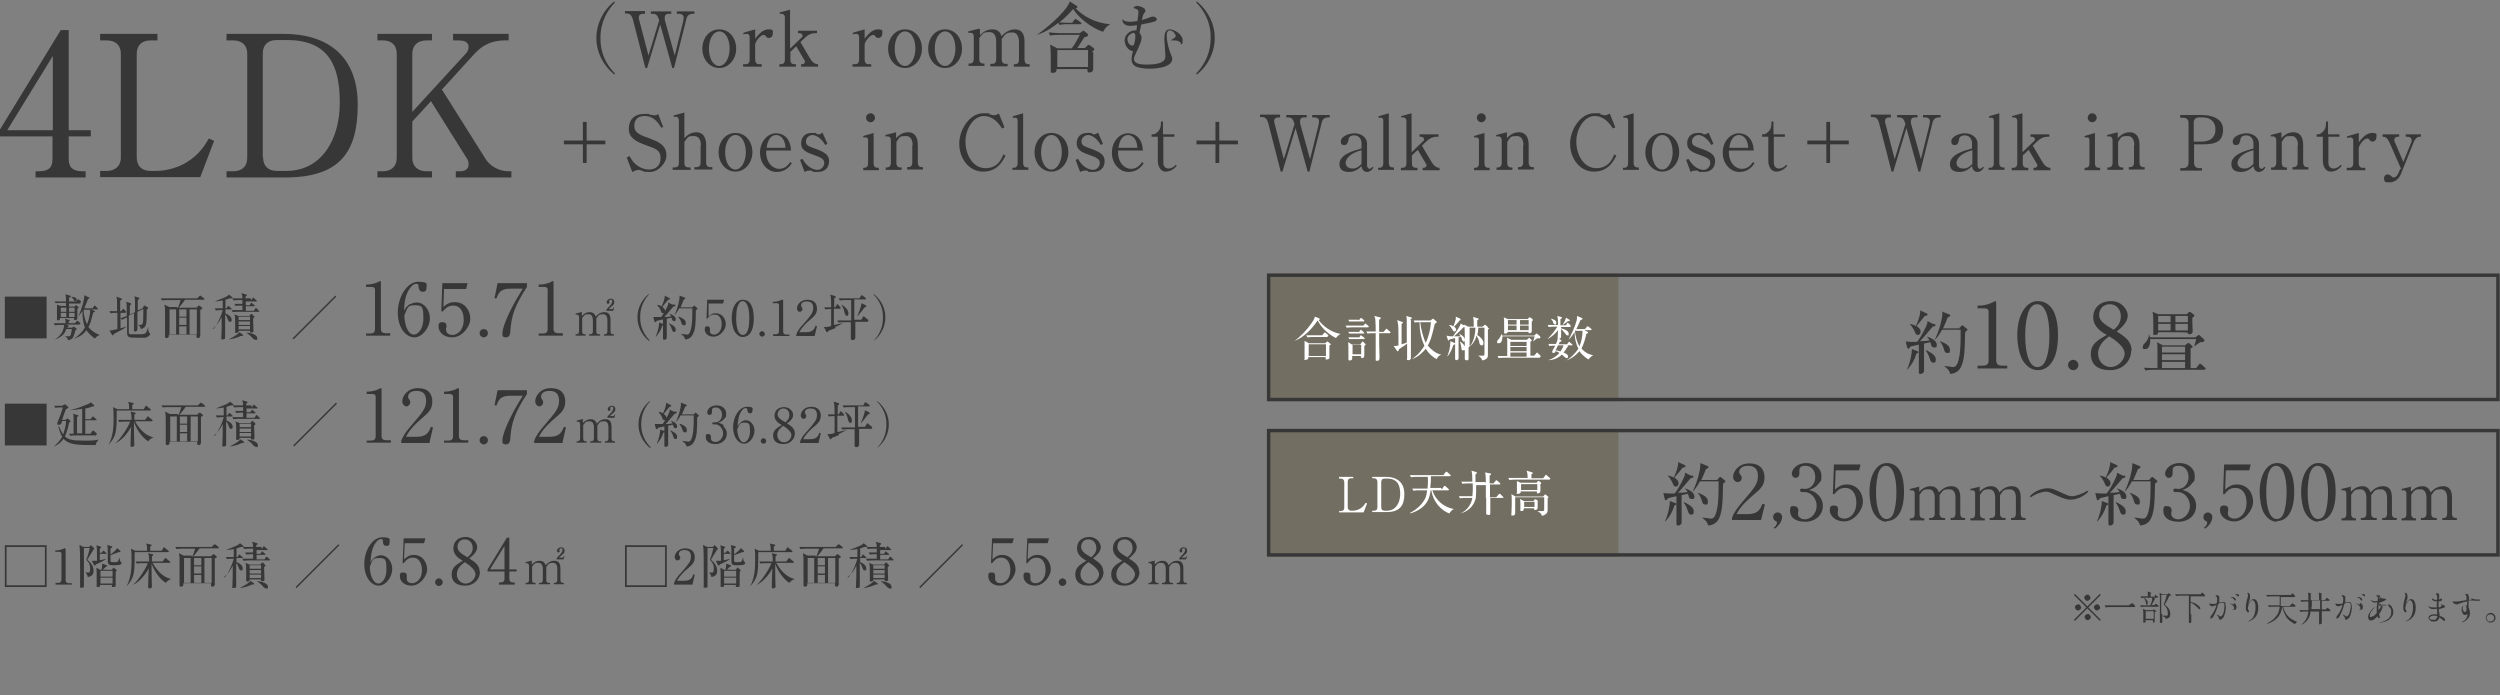 <?xml version="1.0" encoding="UTF-8"?>
<svg xmlns="http://www.w3.org/2000/svg" version="1.1" viewBox="0 0 724 201.4">
  <rect x="0" y="0" width="724" height="201.4" fill="#808080" stroke="none"/>
  <defs>
    <style>
      .cls-1 {
        fill: #373737;
      }

      .cls-2 {
        fill: #fff;
      }

      .cls-3 {
        fill: #726e62;
      }
    </style>
  </defs>
  <!-- Generator: Adobe Illustrator 28.7.5, SVG Export Plug-In . SVG Version: 1.2.0 Build 176)  -->
  <g>
    <g id="_レイヤー_1" data-name="レイヤー_1">
      <rect class="cls-3" x="366.9" y="124.2" width="101.8" height="37"/>
      <rect class="cls-3" x="366.9" y="79.2" width="101.8" height="37"/>
      <g>
        <path class="cls-1" d="M17.6,8.7h2.3v29h6.4v1.8h-6.4v6.6c0,2.5,1.3,3.5,4,3.5h.9v1.8h-14.5v-1.8h.9c2.7,0,4-.9,4-3.5v-6.6H0v-2L17.6,8.7ZM15.3,16.2L2.1,37.7h13.2v-21.4Z"/>
        <path class="cls-1" d="M45.6,11.7h-2c-2.5,0-4,1.4-4,3.9v30c0,2.4,1.4,3.9,4,3.9h1.5c3.5,0,6.8-1.2,8.8-2.4,3.8-2.3,5.4-5,6.6-7l1.5.7-4,10.5h-29v-1.8h1.9c2.3,0,4.1-1.3,4.1-3.9V15.6c0-2.6-1.6-3.9-4.1-3.9h-1.9v-1.9h16.6v1.9Z"/>
        <path class="cls-1" d="M65.6,9.8h16.4c13.3,0,21.6,6.8,21.6,20.5s-5.1,21.1-21.1,21.1h-16.9v-1.8h1.9c2.5,0,4.1-1.3,4.1-3.9V15.6c0-2.6-1.6-3.9-4.1-3.9h-1.9v-1.9ZM76.2,45.6c0,2.4,1.4,3.9,4,3.9h2.7c10.3,0,15.5-9.2,15.5-19.7s-3-18.2-15.3-18.2h-3c-2.5,0-4,1.4-4,3.9v30Z"/>
        <path class="cls-1" d="M127.9,25.8l12.7,20.2c1.3,2.1,3.9,3.6,6.7,3.6h.8v1.8h-16.1v-1.8h1.4c1.1,0,2.3-.6,2.3-1.9s-.4-1.7-.8-2.3l-10.1-16.1-5.4,5.9v10.5c0,2.5,1.6,3.9,4.1,3.9h1.6v1.8h-15.8v-1.8h1.6c2.3,0,4-1.3,4-3.9V15.6c0-2.6-1.6-3.9-4-3.9h-1.6v-1.9h15.8v1.9h-1.6c-2.5,0-4.1,1.4-4.1,3.9v16.8l15.6-17c.6-.6.7-1.4.7-1.8,0-1.7-1.8-1.9-3-1.9h-1.5v-1.9h16.1v1.9h-1c-5.2,0-7.6,2.5-9.1,4.1l-9.1,10Z"/>
      </g>
      <g>
        <path class="cls-1" d="M13.5,85.9v12.1H1.4v-12.1h12.1Z"/>
        <path class="cls-1" d="M23.1,94h-4l.6.2c.1,0,.2,0,.2.2s0,.2-.4.3c0,0,0,0,0,.2h1.4l.2-.2c0,0,.2-.1.2-.1s.1,0,.3.1l.5.4c0,0,.1.1.1.2s0,.2-.4.4c0,.2-.2.9-.3,1.1-.3,1-.5,1.5-1.8,1.7-.1-.5-.4-.9-.9-1.2h0c.6.1,1.1.1,1.1.1.3,0,.4,0,.6-.5,0-.2.3-1,.3-1.6h-1.6c-.3.9-.8,2.1-3.4,3.1h0c1.7-1.1,2.6-2.4,2.8-4.3h-1.1c-.3,0-1,0-1.6.1l-.3-.6c1.1,0,1.9,0,2.1,0h1.3c0-.5,0-1-.2-1.3l1.1.3c.1,0,.3,0,.3.2s-.1.2-.3.3v.5s1.8,0,1.8,0l.4-.5c0,0,.1-.2.2-.2s.2,0,.3.1l.6.5c0,0,.1.1.1.2s0,.1-.2.1ZM23.3,87.9h-3.3c0,.1,0,.7,0,.9h1.5l.3-.3c0,0,.2-.1.2-.1s.2,0,.2.1l.4.3c0,0,.2.2.2.2s0,.2-.4.4c0,.4,0,2.4,0,2.8s-.5.5-.6.5c-.4,0-.4-.2-.4-.6h-4c0,.7-.6.7-.6.7-.3,0-.3-.3-.3-.4s0-.7,0-.8c0-.4,0-1,0-1.8,0-1.1,0-1.2,0-1.6l1,.4h1.6c0-.1,0-.8,0-.9h-1.4c-.3,0-1,0-1.6.1l-.3-.5c1,0,1.9,0,2.2,0h1.1c0-1.4,0-1.6-.2-2.1l1.3.4c.2,0,.3,0,.3.2s0,.2-.5.4c0,.2,0,.9,0,1.1h2.1l.3-.4c0-.1.1-.2.2-.2s.2,0,.3.1l.5.4c0,0,.1.2.1.2s0,.1-.2.1ZM19.2,89.1h-1.6v1.2h1.6v-1.2ZM19.2,90.6h-1.6v1.2h1.6v-1.2ZM21.6,89.1h-1.6v1.2h1.6v-1.2ZM21.6,90.6h-1.6v1.2h1.6v-1.2ZM21.8,87.2c-.3,0-.4-.2-.6-.6-.3-.4-.4-.5-.6-.6h0c.2-.1,1.6,0,1.6.7s-.2.5-.4.5ZM27.5,98.1c-1.4-1.1-2.1-1.9-2.5-2.5-.7,1.1-1.6,1.8-3.8,2.6h0c1.4-.8,2.7-2.1,3.4-3.4-.5-1.1-.8-3.1-.7-4.7-.5.7-.9,1.1-1.3,1.6h0c1.2-2.3,1.8-5.1,1.8-5.7s0-.4,0-.5l1.3.6c.2,0,.2.2.2.2s0,.2-.4.3c-.2.4-.9,2.3-1.1,2.7h2.4l.4-.6c0-.1.1-.2.2-.2s.2,0,.3.2l.6.6c0,0,.1.2.1.2s0,.1-.2.1h-1.7l.8.4c.1,0,.2.1.2.2s-.2.2-.5.3c-.7,2.7-.8,3.2-1.4,4.2.6.8,1.8,1.8,3.3,2.3h0c-.4.2-.8.3-1.4,1ZM24.2,89.7h0c0,1.4.4,3,1,4.2.4-.9,1-3,.9-4.2h-1.8Z"/>
        <path class="cls-1" d="M36.5,90.6h-1.6v4.5c1.1-.3,1.5-.5,1.8-.6h0c-.5.5-1.1.9-2,1.3-.6.3-1.3.7-1.7.9-.1.3-.2.4-.4.4s-.2,0-.2-.2l-.7-1.2c.5,0,.7,0,2.3-.4,0-.5,0-2.6,0-3v-1.7h-.3c-.3,0-1,0-1.7.1l-.3-.6c.8,0,1.7,0,2.2,0,0-.7,0-1.4,0-2.1,0-1.2,0-1.5-.2-2.1l1.4.5c0,0,.2,0,.2.2s-.3.4-.5.5c0,1,0,1.5,0,3h.3l.4-.5c.1-.1.2-.2.2-.2s.2,0,.2.2l.5.5c0,0,.1.1.1.2,0,.1-.1.2-.2.2ZM42.7,97.8c-.3,0-2.8,0-3.2,0-2.3,0-2.7-.1-2.7-1.6s0-3,0-3.4,0-.8,0-.9c-.6.3-.9.4-1.4.7l-.5-.4c.8-.3,1.6-.6,1.8-.7v-2.5c0-.7,0-1-.2-1.6l1.3.4c0,0,.2,0,.2.2s-.1.2-.4.5c0,.4,0,2.2,0,2.6l1.5-.7c0-1.4,0-2.4,0-3.4,0-.5-.1-1-.2-1.2l1.3.4c.1,0,.2.1.2.2s-.2.3-.5.5c0,1.3,0,1.4,0,3l1.4-.6.3-.6c0-.1.1-.2.2-.2s.2,0,.3.1l.7.4c0,0,.1.1.1.2,0,.2-.2.3-.4.5,0,4.2,0,5.2-1.7,5.6-.1-.7-.6-1.1-.8-1.2h0c.2,0,.3,0,.4,0,1,0,1.1-.1,1.1-3.1s0-1.1,0-1.5l-1.7.8c0,2.1,0,3.4,0,3.8,0,.2,0,1,0,1.2,0,.7-.6.7-.7.7-.2,0-.3,0-.3-.4s0-.9,0-1c0-.9,0-1.4,0-3.9l-1.5.7c0,.6,0,4.9,0,5,0,.2.2.3.3.4.2,0,2.2,0,2.5,0,1.4,0,1.9,0,2.2-.5.3-.5.6-1.5.6-1.7h0c0,.5,0,1.3.3,1.7,0,.1.3.3.3.4s-.2.8-1.3,1Z"/>
        <path class="cls-1" d="M51.5,89.2c.3-.7.7-1.8.8-2.3h-3.7c-.4,0-1,0-1.7.1l-.3-.6c.7,0,1.4,0,2.2,0h8.3l.6-.6c.1-.1.2-.2.3-.2,0,0,.1,0,.3.2l.8.6c0,0,.1.1.1.2,0,.1-.1.2-.2.2h-5.4c-.4.6-1.4,1.9-1.8,2.3h5.1l.4-.4c.1-.1.2-.2.3-.2s.2,0,.3.1l.6.5c0,0,.1.1.1.2,0,.1,0,.2-.6.4,0,1.6,0,3.6,0,5.2,0,.7,0,1.7,0,2.3s-.5.7-.7.7c-.4,0-.4-.2-.4-1h-8c0,0,0,.4,0,.4,0,.5-.4.6-.7.6-.4,0-.4-.3-.4-.4s0-.7,0-.9c0-1.5,0-4.7,0-6.1s0-1.4-.2-2.3l1.4.7h2.2ZM49.1,89.6v7.2h1.9v-7.2h-1.9ZM54,91.7v-2.1h-2.1v2.1h2.1ZM54,94.1v-2.1h-2.1v2.1h2.1ZM54,96.8v-2.3h-2.1v2.3h2.1ZM57,96.8v-7.2h-2.1v7.2h2.1Z"/>
        <path class="cls-1" d="M61.9,95.2c1.1-1.3,2.2-3.8,2.6-5.4h-.3c-.1,0-1,0-1.7.1l-.3-.6c.8,0,1.6,0,2.3,0,0-.7,0-1.7,0-2.3-.8.2-1.5.2-2.3.3h0c.3-.2,3.1-1.1,3.8-1.7.2-.1.2-.2.3-.3l1,.8c0,0,0,.1,0,.2,0,.1-.1.1-.3.1,0,0-.2,0-.4,0-.3.1-.6.2-1.3.4,0,.6,0,1.9,0,2.5h.3l.3-.5c0,0,.1-.2.2-.2s.2,0,.3.2l.6.5c0,0,.1.1.1.2,0,.1-.1.1-.2.1h-1.6c0,.3,0,.9,0,1.2,1.4.5,1.8,1.3,1.8,1.8s-.2.6-.5.6-.4-.1-.7-.9c-.2-.5-.3-.9-.7-1.2,0,2.4,0,2.7,0,3.8,0,1,0,2.1,0,2.6s0,.8-.7.8-.4-.2-.4-.5c0-.5.1-2.5.1-2.9,0-1.4,0-1.9,0-3.1-.6,1.3-1.5,2.5-2.6,3.4h0ZM66.4,98.2c1-.5,2.6-1.4,2.9-2l1,.7c0,0,.1.1.1.2,0,.2-.3.2-.7.2-.9.5-2.5.9-3.3,1h0ZM72.7,87l.4-.6c0-.1.1-.2.2-.2s.2,0,.3.2l.7.6c0,0,.1.1.1.2s-.1.1-.2.1h-3v1.1h1.1l.3-.5c0,0,.1-.2.2-.2s.2,0,.3.2l.6.5c0,0,.1.1.1.2,0,.1-.1.1-.2.1h-2.4v1.3h2.3l.4-.6c0-.1.2-.2.2-.2s.2,0,.3.2l.6.6c0,0,.1.1.1.2,0,.1-.1.1-.2.1h-5.8c-.2,0-1,0-1.7.1l-.3-.6c.7,0,1.4,0,2.2,0h.9v-1.3h-.3c-.2,0-1,0-1.7.1l-.3-.6c.4,0,1,0,2.3,0,0-.5,0-.9,0-1.1h-.9c-.3,0-1,0-1.7.1l-.3-.6c1,0,1.9,0,2.2,0h.7c0-.6,0-.8-.3-1.5l1.4.4c0,0,.2,0,.2.2s-.3.3-.4.4v.5h1.5ZM72.3,91.4l.3-.4c0,0,.1-.1.2-.1s.2,0,.2.1l.5.5c0,0,.2.2.2.3,0,.1-.2.3-.4.4,0,.1,0,.2,0,.5,0,.5.1,2.6.1,3s0,.6-.6.6-.4-.2-.4-.5h-3.3c0,.3,0,.6-.6.6s-.4,0-.4-.3,0-.1,0-.3c0-.5,0-2,0-2.6,0-1.2,0-1.4-.2-2.2l1.1.5h3.2ZM69.1,91.7v1h3.3v-1h-3.3ZM69.1,93.1v1h3.3v-1h-3.3ZM69.1,94.4v1h3.3v-1h-3.3ZM71.5,96.3c1.3.1,3,.7,3,1.6s-.3.5-.6.5-.6-.4-.9-.6c0-.1-.9-1-1.6-1.4h0Z"/>
        <path class="cls-1" d="M85,98.3l-.3-.3,12.4-12.4.3.3-12.4,12.4Z"/>
        <path class="cls-1" d="M105.9,96.6h1.2c1.1,0,1.5-.4,1.5-1.3v-11.4c0-.7-.6-.8-1-.8h-1.6v-.7h.4c1.6,0,3.2-.7,3.4-.9.1,0,.2-.1.3-.1.2,0,.2.1.2.3v13.5c0,.9.4,1.3,1.5,1.3h1.2v.7h-7v-.7Z"/>
        <path class="cls-1" d="M118.9,88.1c.4-.3,1.1-.5,1.8-.5,2.1,0,3.8,2.1,3.8,4.6s-2.1,5.5-4.5,5.5-4.8-2.7-4.8-7.2,2.7-8.9,5.9-8.9,2.4.8,2.4,1.8-.6,1.1-1.1,1.1-1.1-.3-1.2-1.5c0-.5,0-.8-.6-.8s-1.1.3-1.5.8c-1.9,2.1-2,5.1-2.1,7,.4-.7.8-1.4,1.8-2ZM118.2,95.8c.4.6.9,1.1,1.7,1.1s2.7-1.2,2.7-4.6-.2-3.9-2.4-3.9-2.1.6-3.1,2.9c0,1.2.3,3.2,1.1,4.5Z"/>
        <path class="cls-1" d="M128.6,83.6l-.2,5.3c.9-.8,1.7-1.4,3.3-1.4,3,0,4.5,2.5,4.5,4.8s-2.4,5.4-5.2,5.4-4-1.8-4-3.1.5-1.3,1.2-1.3,1.1.4,1.1,1.1,0,.3-.1.6,0,.5,0,.6c0,.9.9,1.4,1.8,1.4,1.7,0,3.3-1.6,3.3-4.4s-1.4-4.1-2.9-4.1-2.1.5-3.3,1.8l-.3-.2.3-8.1h7.3l-.4,1.7h-6.3Z"/>
        <path class="cls-1" d="M141.3,96.5c0,.7-.6,1.2-1.2,1.2s-1.2-.5-1.2-1.2.5-1.2,1.2-1.2,1.2.5,1.2,1.2Z"/>
        <path class="cls-1" d="M152.6,82v1.1c-3.3,5.1-4.5,8.1-4.8,12.7,0,.5-.1,1.9-1.2,1.9s-1.1-.4-1.1-1.2c0-1.5,1.5-5.9,5.9-12.9h-3.6c-3,0-3.5,1.4-4,2.8h-.6c0-.1.9-4.4.9-4.4h8.5Z"/>
        <path class="cls-1" d="M155.9,96.6h1.2c1.1,0,1.5-.4,1.5-1.3v-11.4c0-.7-.6-.8-1-.8h-1.6v-.7h.4c1.6,0,3.2-.7,3.4-.9.1,0,.2-.1.3-.1.2,0,.2.1.2.3v13.5c0,.9.4,1.3,1.5,1.3h1.2v.7h-7v-.7Z"/>
        <path class="cls-1" d="M168.5,90.4v1.1c.4-.4,1.1-1.1,2.3-1.1s1.6.9,1.7,1.3c.5-.5,1.2-1.3,2.5-1.3s1.8.7,1.8,2.3v3.3c0,.5.3.8.7.8h.3v.4h-2.9v-.4h.3c.5,0,.7-.4.7-.8v-3.2c0-.4,0-1.8-1.2-1.8s-1.3.2-2,1.2c0,.1,0,.2,0,.5v3.3c0,.6.3.8.7.8h.4v.4h-3.2v-.4h.4c.4,0,.7-.3.7-.8v-3.2c0-.3,0-1.8-1.2-1.8s-1.2.2-1.9,1.1v3.9c0,.6.3.8.7.8h.3v.4h-2.9v-.4h.3c.4,0,.7-.3.7-.8v-4.2c0-.4-.3-.7-.6-.7s-.3,0-.4,0v-.3c0,0,2-.5,2-.5ZM175.7,89.6c.2-.3.3-.4.8-.9.3-.3.8-.9.8-1.4s-.1-.5-.4-.5-.5.2-.5.4.1.3.1.4c0,.2-.2.4-.4.4s-.4-.2-.4-.5c0-.5.5-1,1.2-1s1,.4,1,1-.3.8-.4.9c-.2.2-1,.9-1.2,1.1h.9c.4,0,.5-.3.5-.5h.2c0,0-.3,1-.3,1h-2v-.3Z"/>
        <path class="cls-1" d="M187.9,98.7c-2.2-1.8-3.3-4.3-3.3-6.8s1.1-5,3.3-6.8v.2c-2.5,2.8-2.5,5.6-2.5,6.6s0,3.8,2.7,6.6v.2Z"/>
        <path class="cls-1" d="M195.4,88.2c.1,0,.2.1.2.3s-.2.2-.6.3c-.2.2-.6.7-1.2,1.4-.5.6-1,1.2-1.4,1.6,0,0,1.2,0,2-.2,0,0-.2-.4-.6-.8h0c1.1.3,1.9,1,1.9,1.6s-.2.6-.5.6-.5-.2-.6-.6c0,0,0-.2-.2-.4l-1.3.3c0,.6,0,3.5,0,3.7,0,.3,0,1.5,0,1.8,0,.4-.3.6-.7.6s-.4-.2-.4-.4,0-1.1,0-1.3c0-.4,0-1.8,0-4.2-.9.2-1.6.4-1.8.4,0,.1-.2.4-.4.4s-.2-.2-.3-.3l-.3-1.2c.2,0,.6,0,1,0s1.1,0,1.3,0c1-1.3,1.8-3.1,2-3.6,0-.1,0-.4,0-.6l1.2.6ZM189.9,97.5c.6-1.4,1-3.1,1-4.1l1.1.4c0,0,.2.1.2.2s0,.2-.4.3c-.4,1.3-.9,2.1-1.8,3.2h0ZM190.4,88.3c.4,0,.9.2,1.2.4.4-.8,1-2.3.9-3.1l1.3.7c.1,0,.2.1.2.2,0,.2-.2.3-.5.3-.7.8-.8,1-1.7,2.1.4.3.8.6.8,1.1s-.2.7-.6.7-.4-.2-.7-.9c-.3-.7-.6-1-.9-1.3h0ZM193.7,93.6c.6.3,2,.9,2,1.8s-.3.7-.6.7-.4-.3-.6-.9c-.2-.7-.5-1.1-.8-1.5h0ZM200.4,89.1l.4-.4c0,0,.2-.2.2-.2s.2,0,.2.1l.7.6c0,0,.1.1.1.2s-.3.3-.5.5c0,3.9-.1,5.6-.9,7-.5,1-1.4,1.4-2.2,1.4-.1-.7-.5-1.1-1.3-1.6h0c.6,0,1.5.2,1.9.2,1.4,0,1.5-4.6,1.5-6.1s0-1.2,0-1.5h-3.8c-.7,1.3-1.2,1.8-1.4,2h0c1-2.1,1.5-4.5,1.5-5.2s0-.4,0-.5l1.5.6c0,0,.2,0,.2.2,0,.1-.2.2-.5.4-.2.4-.4,1.1-.9,2.2h3.5ZM196.6,91.7c1.3.5,2,1,2,1.8s-.2.7-.6.7-.5-.2-.8-1.1c-.1-.4-.4-.8-.7-1.2h0Z"/>
        <path class="cls-1" d="M205.2,88.2v3.5c.5-.5,1-1,2-1,2,0,3,1.7,3,3.2s-1.6,3.6-3.5,3.6-2.6-1.2-2.6-2.1.3-.9.8-.9.7.3.7.7,0,.2,0,.4c0,.1,0,.3,0,.4,0,.6.6.9,1.2.9,1.1,0,2.2-1.1,2.2-3s-.9-2.8-2-2.8-1.4.3-2.2,1.2h-.2c0-.1.2-5.5.2-5.5h4.9l-.3,1.1h-4.2Z"/>
        <path class="cls-1" d="M215.1,97.6c-1,0-1.8-.7-2.3-1.5-.6-1-.9-2.7-.9-4,0-3,1.3-5.3,3.2-5.3s3.2,1.6,3.2,5.4-1.4,5.4-3.2,5.4ZM213.5,89.1c-.2.7-.3,1.9-.3,3,0,3.1.7,4.9,1.9,4.9s1.4-1.3,1.6-1.8c.2-.7.3-1.9.3-3.1,0-3.2-.8-4.9-1.9-4.9s-1.4,1.4-1.6,1.9Z"/>
        <path class="cls-1" d="M221.5,96.7c0,.5-.4.8-.8.8s-.8-.4-.8-.8.4-.8.8-.8.8.4.8.8Z"/>
        <path class="cls-1" d="M223.8,96.8h.8c.7,0,1-.3,1-.9v-7.6c0-.4-.4-.5-.7-.5h-1.1v-.4h.3c1.1,0,2.1-.5,2.3-.6,0,0,.1,0,.2,0,.1,0,.2,0,.2.2v9c0,.6.3.9,1,.9h.8v.4h-4.7v-.4Z"/>
        <path class="cls-1" d="M236.1,97.3h-5.5v-.4c.3-.9.9-1.9,2.1-3.1,2.1-2.4,2.8-3.2,2.8-4.6s-.7-1.9-1.9-1.9-1.6.6-1.6,1.1,0,.2.1.4c.2.3.3.4.3.7,0,.4-.3.8-.8.8s-.8-.5-.8-1c0-1,1-2.5,3-2.5s2.8,1.1,2.8,2.6-.8,2.2-2.1,3.3c-.5.4-2.3,2-3,3.5h1.9c2,0,2.4-.8,2.8-1.9l.4.2-.7,2.9Z"/>
        <path class="cls-1" d="M242,95c-1.1.4-1.6.6-2.1.8,0,.2-.2.4-.4.4s-.2,0-.2-.2l-.7-1.3c.2,0,.3,0,.5,0,.4,0,.7,0,1.6-.3v-4.9c-.4,0-1.1,0-1.7.1l-.3-.6c.7,0,1.1,0,2,0,0-2.8-.1-3.2-.3-3.7l1.3.4c.2,0,.3.1.3.3s0,.2-.4.4c0,.4,0,2.3,0,2.6h.3l.4-.7c0,0,.1-.2.2-.2s.2,0,.3.2l.6.7c0,0,.1.1.1.2,0,.1-.1.2-.2.2h-1.8c0,.2,0,4.4,0,4.7.4,0,2.3-.5,2.7-.6h0c-.8.5-2,1.1-2.4,1.2ZM251.5,93.2h-3.8c0,1.7,0,1.9,0,2.6,0,.3,0,1.7,0,2,0,.6-.6.7-.8.7-.5,0-.5-.4-.5-.5s0-2.9,0-3.5,0-1.1,0-1.2h-2c-.4,0-1,0-1.6.1l-.3-.6c.7,0,1.4,0,2.2,0h1.8c0-3,0-3.2,0-5.9h-1.6c-.4,0-1,0-1.7.1l-.3-.6c.7,0,1.4,0,2.1,0h3.9l.4-.7c0-.1.1-.2.2-.2,0,0,.1,0,.3.1l.9.7c0,0,.1.1.1.2,0,.1-.1.2-.2.2h-3.2c0,1.6,0,4.3,0,5.9h2l.5-.8c0,0,.1-.2.2-.2s.2,0,.3.2l1,.8c0,0,.1.1.1.2,0,.1-.1.2-.2.2ZM245.2,91.4c-.4,0-.4-.2-.7-1.2,0-.2-.4-1.4-.9-2h0c.8.3,2.1,1.4,2.1,2.5s-.4.7-.6.7ZM250.4,89c-.7.9-1.5,2-2.2,2.7h0c.5-1.1,1.2-2.9,1.3-3.9l1.2.6c0,0,.2.2.2.3,0,.2,0,.2-.5.3Z"/>
        <path class="cls-1" d="M253.2,98.7v-.2c2.5-2.8,2.5-5.6,2.5-6.6s0-3.8-2.7-6.6v-.2c2.3,1.8,3.4,4.3,3.4,6.8s-1.1,5-3.3,6.8Z"/>
        <path class="cls-1" d="M13.5,116.9v12.1H1.4v-12.1h12.1Z"/>
        <path class="cls-1" d="M27.8,128.9c-5.1,0-7.7,0-9.4-1.8-.3.4-1.2,1.6-2.8,2.2h0c.7-.6,1.6-1.4,2.4-2.8-.5-.8-.9-2.1-1.1-3h.2c.4.9.7,1.6,1.2,2.3,0-.2.9-2.4.8-3.9h-1.1c-.2.7-.3,1.1-.9,1.1s-.5,0-.5-.4,0-.1,0-.2c.2-.4,1.4-3.4,1.6-4.4h-.5c-.4,0-1,0-1.7.1l-.3-.6c.7,0,1.4,0,2.2,0h.2l.4-.3c.1,0,.2-.1.3-.1s.1,0,.2.1l.6.5c0,0,.2.2.2.3s0,.2-.7.5c-.4,1-.8,2-1.1,3.1h.9l.4-.3c.1,0,.2-.1.2-.1,0,0,.2,0,.2.1l.5.4c.1,0,.2.2.2.3,0,0,0,.2-.4.4-.3,1.5-.7,3-1.2,4,1,.9,2.2,1.2,5.2,1.2s3.1,0,4.6-.3h0c-.4.4-.8,1-.9,1.5ZM27.8,126.1h-5.9c-.4,0-1,0-1.6.1l-.3-.6c.6,0,1.2,0,1.3,0,0-2.8,0-3.8,0-4.8,0-.5,0-.7-.2-1l1.3.4c.2,0,.3.1.3.2s-.1.2-.4.4c0,1.3,0,3.4,0,4.7h1.5v-7.1c-1.4.2-2.3.3-3.6.4h0c1.9-.4,4.4-1.4,5.1-1.7.7-.3.8-.4,1-.6l.9.8c0,0,.1.2.1.2,0,.1,0,.2-.2.2s-.2,0-.4,0c-.4.2-.8.4-2,.6v3.1h1.5l.5-.6c0-.1.2-.2.2-.2s.2,0,.3.2l.7.6c0,0,.1.2.1.2s0,.1-.2.1h-3.1v3.9h1.5l.5-.7c0-.1.1-.2.2-.2s.2,0,.3.1l.8.7c0,0,.1.2.1.2s0,.1-.2.1Z"/>
        <path class="cls-1" d="M43.5,118.9h-9.7c0,5.8,0,7.5-2.4,9.9h0c1.4-2.3,1.5-5.5,1.5-7.4s0-2.8-.2-3.5l1.3.6h3.4c0-.9,0-1.5-.3-2.1l1.4.3c0,0,.2,0,.2.2s-.1.2-.4.4c0,.3,0,.8,0,1.2h3.3l.5-.8c0-.1.1-.2.2-.2,0,0,.2,0,.3.2l1,.8c0,0,.1.1.1.2s-.1.2-.2.2ZM42.9,127.8c-1.8-1.1-3.5-3.7-4.1-5.6,0,1.1,0,2,0,2.1,0,3.2.1,3.9.1,4.5s-.5.6-.7.6c-.3,0-.4-.1-.4-.4s.1-4.6.2-5.4c-1.2,2.2-3,4.1-4.6,4.8h0c1.6-1.4,3.6-4.5,4.3-6.3h-1.6c-.3,0-1,0-1.6.1l-.3-.6c1.1,0,1.9,0,2.2,0h1.7c0-.5,0-1.7-.3-2.4l1.3.3c.1,0,.2.1.2.2,0,.2-.3.3-.4.4v1.5h3.1l.6-.8c0-.1.1-.2.2-.2s.2,0,.3.2l1,.8c0,0,.1.1.1.2,0,.1-.1.2-.2.2h-4.9c1.8,3.2,3.7,4.3,5.4,4.7h0c-.9.2-1.3.8-1.5,1Z"/>
        <path class="cls-1" d="M51.7,120.2c.3-.7.7-1.8.8-2.3h-3.7c-.4,0-1,0-1.7.1l-.3-.6c.7,0,1.4,0,2.2,0h8.3l.6-.6c.1-.1.2-.2.3-.2,0,0,.1,0,.3.2l.8.6c0,0,.1.1.1.2,0,.1-.1.2-.2.2h-5.4c-.4.6-1.4,1.9-1.8,2.3h5.1l.4-.4c.1-.1.2-.2.3-.2s.2,0,.3.1l.6.5c0,0,.1.1.1.2,0,.1,0,.2-.6.4,0,1.6,0,3.6,0,5.2,0,.7,0,1.7,0,2.3s-.5.7-.7.7c-.4,0-.4-.2-.4-1h-8c0,0,0,.4,0,.4,0,.5-.4.6-.7.6-.4,0-.4-.3-.4-.4s0-.7,0-.9c0-1.5,0-4.7,0-6.1s0-1.4-.2-2.3l1.4.7h2.2ZM49.3,120.6v7.2h1.9v-7.2h-1.9ZM54.2,122.7v-2.1h-2.1v2.1h2.1ZM54.2,125.1v-2.1h-2.1v2.1h2.1ZM54.2,127.8v-2.3h-2.1v2.3h2.1ZM57.3,127.8v-7.2h-2.1v7.2h2.1Z"/>
        <path class="cls-1" d="M62.2,126.2c1.1-1.3,2.2-3.8,2.6-5.4h-.3c-.1,0-1,0-1.7.1l-.3-.6c.8,0,1.6,0,2.3,0,0-.7,0-1.7,0-2.3-.8.2-1.5.2-2.3.3h0c.3-.2,3.1-1.1,3.8-1.7.2-.1.2-.2.3-.3l1,.8c0,0,0,.1,0,.2,0,.1-.1.1-.3.1,0,0-.2,0-.4,0-.3.1-.6.2-1.3.4,0,.6,0,1.9,0,2.5h.3l.3-.5c0,0,.1-.2.2-.2s.2,0,.3.2l.6.5c0,0,.1.1.1.2,0,.1-.1.1-.2.1h-1.6c0,.3,0,.9,0,1.2,1.4.5,1.8,1.3,1.8,1.8s-.2.6-.5.6-.4-.1-.7-.9c-.2-.5-.3-.9-.7-1.2,0,2.4,0,2.7,0,3.8,0,1,0,2.1,0,2.6s0,.8-.7.8-.4-.2-.4-.5c0-.5.1-2.5.1-2.9,0-1.4,0-1.9,0-3.1-.6,1.3-1.5,2.5-2.6,3.4h0ZM66.7,129.2c1-.5,2.6-1.4,2.9-2l1,.7c0,0,.1.1.1.2,0,.2-.3.2-.7.2-.9.5-2.5.9-3.3,1h0ZM72.9,118l.4-.6c0-.1.1-.2.2-.2s.2,0,.3.2l.7.6c0,0,.1.1.1.2s-.1.1-.2.1h-3v1.1h1.1l.3-.5c0,0,.1-.2.2-.2s.2,0,.3.2l.6.5c0,0,.1.1.1.2,0,.1-.1.1-.2.1h-2.4v1.3h2.3l.4-.6c0-.1.2-.2.2-.2s.2,0,.3.2l.6.6c0,0,.1.1.1.2,0,.1-.1.1-.2.1h-5.8c-.2,0-1,0-1.7.1l-.3-.6c.7,0,1.4,0,2.2,0h.9v-1.3h-.3c-.2,0-1,0-1.7.1l-.3-.6c.4,0,1,0,2.3,0,0-.5,0-.9,0-1.1h-.9c-.3,0-1,0-1.7.1l-.3-.6c1,0,1.9,0,2.2,0h.7c0-.6,0-.8-.3-1.5l1.4.4c0,0,.2,0,.2.2s-.3.3-.4.4v.5h1.5ZM72.6,122.4l.3-.4c0,0,.1-.1.2-.1s.2,0,.2.1l.5.5c0,0,.2.2.2.3,0,.1-.2.3-.4.4,0,.1,0,.2,0,.5,0,.5.1,2.6.1,3s0,.6-.6.6-.4-.2-.4-.5h-3.3c0,.3,0,.6-.6.6s-.4,0-.4-.3,0-.1,0-.3c0-.5,0-2,0-2.6,0-1.2,0-1.4-.2-2.2l1.1.5h3.2ZM69.4,122.7v1h3.3v-1h-3.3ZM69.4,124.1v1h3.3v-1h-3.3ZM69.4,125.4v1h3.3v-1h-3.3ZM71.7,127.3c1.3.1,3,.7,3,1.6s-.3.5-.6.5-.6-.3-.9-.6c0-.1-.9-1-1.6-1.4h0Z"/>
        <path class="cls-1" d="M85.2,129.3l-.3-.3,12.4-12.4.3.3-12.4,12.4Z"/>
        <path class="cls-1" d="M106.1,127.6h1.2c1.1,0,1.5-.4,1.5-1.3v-11.4c0-.7-.6-.8-1-.8h-1.6v-.7h.4c1.6,0,3.2-.7,3.4-.9.1,0,.2-.1.3-.1.2,0,.2.1.2.3v13.5c0,.9.4,1.3,1.5,1.3h1.2v.7h-7v-.7Z"/>
        <path class="cls-1" d="M124.5,128.3h-8.3v-.6c.4-1.3,1.4-2.8,3.1-4.7,3.1-3.6,4.1-4.8,4.1-6.9s-1-2.9-2.8-2.9-2.4.9-2.4,1.6,0,.3.2.7c.3.4.4.7.4,1,0,.6-.5,1.2-1.1,1.2s-1.2-.7-1.2-1.5c0-1.5,1.5-3.8,4.5-3.8s4.2,1.6,4.2,3.9-1.2,3.3-3.1,4.9c-.7.6-3.5,3-4.5,5.3h2.9c2.9,0,3.6-1.1,4.3-2.9l.6.2-1,4.3Z"/>
        <path class="cls-1" d="M128.5,127.6h1.2c1.1,0,1.5-.4,1.5-1.3v-11.4c0-.7-.6-.8-1-.8h-1.6v-.7h.4c1.6,0,3.2-.7,3.4-.9.1,0,.2-.1.3-.1.2,0,.2.1.2.3v13.5c0,.9.4,1.3,1.5,1.3h1.2v.7h-7v-.7Z"/>
        <path class="cls-1" d="M141.3,127.5c0,.7-.6,1.2-1.2,1.2s-1.2-.5-1.2-1.2.5-1.2,1.2-1.2,1.2.5,1.2,1.2Z"/>
        <path class="cls-1" d="M152.6,113v1.1c-3.3,5.1-4.5,8.1-4.8,12.7,0,.5-.1,1.9-1.2,1.9s-1.1-.4-1.1-1.2c0-1.5,1.5-5.9,5.9-12.9h-3.6c-3,0-3.5,1.4-4,2.8h-.6c0-.1.9-4.4.9-4.4h8.5Z"/>
        <path class="cls-1" d="M163,128.3h-8.3v-.6c.4-1.3,1.4-2.8,3.1-4.7,3.1-3.6,4.1-4.8,4.1-6.9s-1-2.9-2.8-2.9-2.4.9-2.4,1.6,0,.3.2.7c.3.4.4.7.4,1,0,.6-.5,1.2-1.1,1.2s-1.2-.7-1.2-1.5c0-1.5,1.5-3.8,4.5-3.8s4.2,1.6,4.2,3.9-1.2,3.3-3.1,4.9c-.7.6-3.5,3-4.5,5.3h2.9c2.9,0,3.6-1.1,4.3-2.9l.6.2-1,4.3Z"/>
        <path class="cls-1" d="M168.8,121.4v1.1c.4-.4,1.1-1.1,2.3-1.1s1.6.9,1.7,1.3c.5-.5,1.2-1.3,2.5-1.3s1.8.7,1.8,2.3v3.3c0,.5.3.8.7.8h.3v.4h-2.9v-.4h.3c.5,0,.7-.4.7-.8v-3.2c0-.4,0-1.8-1.2-1.8s-1.3.2-2,1.2c0,.1,0,.2,0,.5v3.3c0,.6.3.8.7.8h.4v.4h-3.2v-.4h.4c.4,0,.7-.3.7-.8v-3.2c0-.3,0-1.8-1.2-1.8s-1.2.2-1.9,1.1v3.9c0,.6.3.8.7.8h.3v.4h-2.9v-.4h.3c.4,0,.7-.3.7-.8v-4.2c0-.4-.3-.7-.6-.7s-.3,0-.4,0v-.3c0,0,2-.5,2-.5ZM176,120.6c.2-.3.3-.4.8-.9.3-.3.8-.9.8-1.4s-.1-.5-.4-.5-.5.2-.5.4.1.3.1.4c0,.2-.2.4-.4.4s-.4-.2-.4-.5c0-.5.5-1,1.2-1s1,.4,1,1-.3.8-.4.9c-.2.2-1,.9-1.2,1.1h.9c.4,0,.5-.3.5-.5h.2c0,0-.3,1-.3,1h-2v-.3Z"/>
        <path class="cls-1" d="M188.2,129.7c-2.2-1.8-3.3-4.3-3.3-6.8s1.1-5,3.3-6.8v.2c-2.5,2.8-2.5,5.6-2.5,6.6s0,3.8,2.7,6.6v.2Z"/>
        <path class="cls-1" d="M195.8,119.2c.1,0,.2.1.2.3s-.2.2-.6.3c-.2.2-.6.7-1.2,1.4-.5.6-1,1.2-1.4,1.6,0,0,1.2,0,2-.2,0,0-.2-.4-.6-.8h0c1.1.3,1.9,1,1.9,1.6s-.2.6-.5.6-.5-.2-.6-.6c0,0,0-.2-.2-.4l-1.3.3c0,.6,0,3.5,0,3.7,0,.3,0,1.5,0,1.8,0,.4-.3.6-.7.6s-.4-.2-.4-.4,0-1.1,0-1.3c0-.4,0-1.8,0-4.2-.9.2-1.6.3-1.8.4,0,.1-.2.4-.4.4s-.2-.2-.3-.3l-.3-1.2c.2,0,.6,0,1,0s1.1,0,1.3,0c1-1.3,1.8-3.1,2-3.6,0-.1,0-.4,0-.6l1.2.6ZM190.2,128.5c.6-1.4,1-3.1,1-4.1l1.1.4c0,0,.2.1.2.2s0,.2-.4.3c-.4,1.3-.9,2.1-1.8,3.2h0ZM190.8,119.3c.4,0,.9.2,1.2.4.4-.8,1-2.3.9-3.1l1.3.7c.1,0,.2.1.2.2,0,.2-.2.3-.5.3-.7.8-.8,1-1.7,2.1.4.3.8.6.8,1.1s-.2.7-.6.7-.4-.2-.7-.9c-.3-.7-.6-1-.9-1.3h0ZM194.1,124.6c.6.3,2,.9,2,1.8s-.3.7-.6.7-.4-.3-.6-.9c-.2-.7-.5-1.1-.8-1.5h0ZM200.8,120.1l.4-.4c0,0,.2-.2.2-.2s.2,0,.2.1l.7.6c0,0,.1.1.1.2s-.3.3-.5.5c0,3.9-.1,5.6-.9,7-.5,1-1.4,1.4-2.2,1.4-.1-.7-.5-1.1-1.3-1.6h0c.6,0,1.5.2,1.9.2,1.4,0,1.5-4.6,1.5-6.1s0-1.2,0-1.5h-3.8c-.7,1.3-1.2,1.8-1.4,2h0c1-2.1,1.5-4.5,1.5-5.2s0-.4,0-.5l1.5.6c0,0,.2,0,.2.2,0,.1-.2.2-.5.4-.2.4-.4,1.1-.9,2.2h3.5ZM196.9,122.7c1.3.5,2,1,2,1.8s-.2.7-.6.7-.5-.2-.8-1.1c-.1-.4-.4-.8-.7-1.2h0Z"/>
        <path class="cls-1" d="M209.5,123.5c.6.5,1,1.2,1,2.1,0,1.7-1.4,3-3.3,3s-2.8-.9-2.8-2,.4-.9.8-.9.7.4.7.7,0,.3,0,.4c0,0,0,.2,0,.3,0,.5.6.9,1.3.9,1.1,0,2.2-1.1,2.2-2.5s-1.1-2.6-2.2-2.6-.5,0-.6,0c-.2,0-.3-.1-.3-.3s.1-.3.3-.3.5,0,.6,0c1.2,0,1.9-1.1,1.9-2.2s-.7-2.1-1.8-2.1-1.1.5-1.1.9,0,.1,0,.2c0,0,0,.2,0,.3,0,.4-.3.8-.7.8s-.7-.4-.7-.8c0-.8.9-2,2.7-2s2.8,1.1,2.8,2.4-.2,1-.5,1.4c-.6.8-1.2,1-1.8,1.2.6.2,1.1.3,1.6.8Z"/>
        <path class="cls-1" d="M214.8,122.1c.3-.2.7-.4,1.2-.4,1.4,0,2.5,1.4,2.5,3.1s-1.4,3.7-3,3.7-3.2-1.8-3.2-4.8,1.8-5.9,4-5.9,1.6.6,1.6,1.2-.4.7-.7.7-.7-.2-.8-1c0-.3,0-.5-.4-.5s-.8.2-1,.5c-1.2,1.4-1.3,3.4-1.4,4.7.3-.4.6-.9,1.2-1.3ZM214.3,127.3c.2.4.6.8,1.1.8s1.8-.8,1.8-3.1-.2-2.6-1.6-2.6-1.4.4-2.1,1.9c0,.8.2,2.1.8,3Z"/>
        <path class="cls-1" d="M221.9,127.7c0,.5-.4.8-.8.8s-.8-.4-.8-.8.4-.8.8-.8.8.4.8.8Z"/>
        <path class="cls-1" d="M230.2,125.5c0,1.6-1.3,3.1-3.3,3.1s-3-.9-3-2.5,1.2-2.2,2.5-3c-.7-.4-2.1-1.2-2.1-2.7s1.1-2.5,2.8-2.5,2.6,1.4,2.6,2.2c0,1.2-1.1,2.1-1.8,2.5,1.3.8,2.3,1.5,2.3,3ZM225.1,126c0,1.2.9,2.1,2,2.1s2.1-1.1,2.1-2.1-1.4-2.1-2.4-2.7c-.6.5-1.7,1.3-1.7,2.7ZM228.6,120.2c0-1.1-.7-1.9-1.7-1.9s-1.7.8-1.7,1.7.8,1.5,2.3,2.3c.4-.4,1.1-1,1.1-2.1Z"/>
        <path class="cls-1" d="M237.2,128.3h-5.5v-.4c.3-.9.9-1.9,2.1-3.1,2.1-2.4,2.8-3.2,2.8-4.6s-.7-1.9-1.9-1.9-1.6.6-1.6,1.1,0,.2.1.4c.2.3.3.4.3.7,0,.4-.3.8-.8.8s-.8-.5-.8-1c0-1,1-2.5,3-2.5s2.8,1.1,2.8,2.6-.8,2.2-2.1,3.3c-.5.4-2.3,2-3,3.5h1.9c2,0,2.4-.8,2.8-1.9l.4.2-.7,2.9Z"/>
        <path class="cls-1" d="M243,126c-1.1.4-1.6.6-2.1.8,0,.2-.2.4-.4.4s-.2,0-.2-.2l-.7-1.3c.2,0,.3,0,.5,0,.4,0,.7,0,1.6-.3v-4.9c-.4,0-1.1,0-1.7.1l-.3-.6c.7,0,1.1,0,2,0,0-2.8-.1-3.2-.3-3.7l1.3.4c.2,0,.3.1.3.3s0,.2-.4.4c0,.4,0,2.3,0,2.6h.3l.4-.7c0,0,.1-.2.2-.2s.2,0,.3.2l.6.7c0,0,.1.1.1.2,0,.1-.1.2-.2.2h-1.8c0,.2,0,4.4,0,4.7.4,0,2.3-.5,2.7-.6h0c-.8.5-2,1.1-2.4,1.2ZM252.6,124.2h-3.8c0,1.7,0,1.9,0,2.6,0,.3,0,1.7,0,2,0,.6-.6.7-.8.7-.5,0-.5-.4-.5-.5s0-2.9,0-3.5,0-1.1,0-1.2h-2c-.4,0-1,0-1.6.1l-.3-.6c.7,0,1.4,0,2.2,0h1.8c0-3,0-3.2,0-5.9h-1.6c-.4,0-1,0-1.7.1l-.3-.6c.7,0,1.4,0,2.1,0h3.9l.4-.7c0-.1.1-.2.2-.2,0,0,.1,0,.3.1l.9.7c0,0,.1.1.1.2,0,.1-.1.2-.2.2h-3.2c0,1.6,0,4.3,0,5.9h2l.5-.8c0,0,.1-.2.2-.2s.2,0,.3.2l1,.8c0,0,.1.1.1.2,0,.1-.1.2-.2.2ZM246.2,122.4c-.4,0-.4-.2-.7-1.2,0-.2-.4-1.4-.9-2h0c.8.3,2.1,1.4,2.1,2.5s-.4.7-.6.7ZM251.4,120c-.7.9-1.5,2-2.2,2.7h0c.5-1.1,1.2-2.9,1.3-3.9l1.2.6c0,0,.2.2.2.3,0,.2,0,.2-.5.3Z"/>
        <path class="cls-1" d="M254.2,129.7v-.2c2.5-2.8,2.5-5.6,2.5-6.6s0-3.8-2.7-6.6v-.2c2.3,1.8,3.4,4.3,3.4,6.8s-1.1,5-3.3,6.8Z"/>
        <path class="cls-1" d="M13.5,157.9v12.1H1.4v-12.1h12.1ZM1.9,158.4v11.1h11.1v-11.1H1.9Z"/>
        <path class="cls-1" d="M16,168.8h.8c.7,0,1-.3,1-.9v-7.6c0-.4-.4-.5-.7-.5h-1.1v-.4h.3c1.1,0,2.1-.5,2.3-.6,0,0,.1,0,.2,0,.1,0,.2,0,.2.2v9c0,.6.3.9,1,.9h.8v.4h-4.7v-.4Z"/>
        <path class="cls-1" d="M27,159.3c-.4.6-1.6,2.6-1.7,2.8.9.8,1.8,1.7,1.8,3.2s-1.1,1.7-1.7,1.8c0-.3-.2-.9-.7-1.3h0c.3,0,.6,0,.9,0s.5,0,.5-1,0-1.5-1.1-2.7c.6-1.4.9-3.2,1-3.4h-1.7c0,1.1,0,5.7,0,6.7s0,3.4,0,4.1,0,.7-.7.7-.4-.1-.4-.4,0-.8,0-.9c0-1.3,0-2.7,0-4,0-3.7,0-5.7-.2-7.1l1.2.6h1.6l.3-.3c0,0,.2-.2.2-.2s.1,0,.3.2l.6.6c0,0,.1.1.1.2,0,.2-.1.3-.5.4ZM30.7,160.4h-1.8c0,.6,0,1,0,1.8.5,0,1.2-.2,1.9-.4h0c-.3.3-.8.6-1.6,1-1.1.5-1.3.6-1.5.7,0,.2-.2.3-.3.3s-.2,0-.2-.2l-.6-1.2c.2,0,.3,0,.5,0s.7,0,1,0c0-3,0-3.8-.2-4.5l1.2.4c.2,0,.2,0,.2.2,0,.2-.2.3-.4.4,0,.3,0,.4,0,1.2h.5l.3-.4c0,0,.2-.2.2-.2s.2,0,.3.1l.5.5c0,0,.1.1.1.2,0,.1,0,.2-.2.2ZM33.5,165.5c0,.3,0,.5,0,.7,0,.5,0,2.7,0,3.2s0,.6-.7.6-.4-.1-.3-.6h-3.5c0,.3,0,.6-.6.6s-.4-.2-.4-.3,0-2.5,0-2.5c0-.7,0-2.2-.1-2.8l1.1.6h.4c.1-.4.2-1.1.2-1.5s0-.2,0-.3l1.3.5c.1,0,.2.1.2.2s-.2.2-.4.2c-.1.1-.6.6-.9.9h2.6l.3-.4c0,0,.1-.2.2-.2s.2,0,.3.2l.5.4c0,0,.1.2.1.2,0,.1,0,.2-.4.4ZM32.6,165.3h-3.5v1.7h3.5v-1.7ZM32.6,167.3h-3.5v1.7h3.5v-1.7ZM32.7,163.7c-1.4,0-1.5-.3-1.5-1.7s0-2.1,0-2.5c0-.9,0-1.2-.2-1.7l1.3.4c0,0,.2,0,.2.2s0,.2-.5.4c0,.5,0,1.4,0,1.8.8-.6,1.4-1.2,1.6-1.4.2-.2.2-.4.3-.5l.9.8c0,0,.1.1.1.2,0,.2-.2.2-.5.2-.4.1-2.1.8-2.4.9,0,.6,0,1.6,0,1.7,0,.3.3.3,1.2.3s1,0,1.4-1.4h0c0,.1.1,1.1.3,1.2.2.2.3.3.3.4,0,.7-1,.7-2.6.7Z"/>
        <path class="cls-1" d="M48.7,159.9h-9.7c0,5.8,0,7.5-2.4,9.9h0c1.4-2.3,1.5-5.5,1.5-7.4s0-2.8-.2-3.5l1.3.6h3.4c0-.9,0-1.5-.3-2.1l1.4.3c0,0,.2,0,.2.2s-.1.2-.4.4c0,.3,0,.8,0,1.2h3.3l.5-.8c0-.1.1-.2.2-.2,0,0,.2,0,.3.2l1,.8c0,0,.1.1.1.2s-.1.2-.2.2ZM48,168.8c-1.8-1.1-3.5-3.7-4.1-5.6,0,1.1,0,2,0,2.1,0,3.2.1,3.9.1,4.5s-.5.6-.7.6c-.3,0-.4-.1-.4-.4s.1-4.6.2-5.4c-1.2,2.2-3,4.1-4.6,4.8h0c1.6-1.4,3.6-4.5,4.3-6.3h-1.6c-.3,0-1,0-1.6.1l-.3-.6c1.1,0,1.9,0,2.2,0h1.7c0-.5,0-1.7-.3-2.4l1.3.3c.1,0,.2.1.2.2,0,.2-.3.3-.4.4v1.5h3.1l.6-.8c0-.1.1-.2.2-.2s.2,0,.3.2l1,.8c0,0,.1.1.1.2,0,.1-.1.2-.2.2h-4.9c1.8,3.2,3.7,4.3,5.4,4.7h0c-.9.2-1.3.8-1.5,1Z"/>
        <path class="cls-1" d="M55.7,161.2c.3-.7.7-1.8.8-2.3h-3.7c-.4,0-1,0-1.7.1l-.3-.6c.7,0,1.4,0,2.2,0h8.3l.6-.6c.1-.1.2-.2.3-.2,0,0,.1,0,.3.2l.8.6c0,0,.1.1.1.2,0,.1-.1.2-.2.2h-5.4c-.4.6-1.4,1.9-1.8,2.3h5.1l.4-.4c.1-.1.2-.2.3-.2s.2,0,.3.1l.6.5c0,0,.1.1.1.2,0,.1,0,.2-.6.4,0,1.6,0,3.6,0,5.2,0,.7,0,1.7,0,2.3s-.5.7-.7.7c-.4,0-.4-.2-.4-1h-8c0,0,0,.4,0,.4,0,.5-.4.6-.7.6-.4,0-.4-.3-.4-.4s0-.7,0-.9c0-1.5,0-4.7,0-6.1s0-1.4-.2-2.3l1.4.7h2.2ZM53.3,161.6v7.2h1.9v-7.2h-1.9ZM58.3,163.7v-2.1h-2.1v2.1h2.1ZM58.3,166.1v-2.1h-2.1v2.1h2.1ZM58.3,168.8v-2.3h-2.1v2.3h2.1ZM61.3,168.8v-7.2h-2.1v7.2h2.1Z"/>
        <path class="cls-1" d="M65.1,167.2c1.1-1.3,2.2-3.8,2.6-5.4h-.3c-.1,0-1,0-1.7.1l-.3-.6c.8,0,1.6,0,2.3,0,0-.7,0-1.7,0-2.3-.8.2-1.5.2-2.3.3h0c.3-.2,3.1-1.1,3.8-1.7.2-.1.2-.2.3-.3l1,.8c0,0,0,.1,0,.2,0,.1-.1.1-.3.1,0,0-.2,0-.4,0-.3.1-.6.2-1.3.4,0,.6,0,1.9,0,2.5h.3l.3-.5c0,0,.1-.2.2-.2s.2,0,.3.2l.6.5c0,0,.1.1.1.2,0,.1-.1.1-.2.1h-1.6c0,.3,0,.9,0,1.2,1.4.5,1.8,1.3,1.8,1.8s-.2.6-.5.6-.4-.1-.7-.9c-.2-.5-.3-.9-.7-1.2,0,2.4,0,2.7,0,3.8,0,1,0,2.1,0,2.6s0,.8-.7.8-.4-.2-.4-.5c0-.5.1-2.5.1-2.9,0-1.4,0-1.9,0-3.1-.6,1.3-1.5,2.5-2.6,3.4h0ZM69.6,170.2c1-.5,2.6-1.4,2.9-2l1,.7c0,0,.1.1.1.2,0,.2-.3.2-.7.2-.9.5-2.5.9-3.3,1h0ZM75.8,159l.4-.6c0-.1.1-.2.2-.2s.2,0,.3.2l.7.6c0,0,.1.1.1.2s-.1.1-.2.1h-3v1.1h1.1l.3-.5c0,0,.1-.2.2-.2s.2,0,.3.2l.6.5c0,0,.1.1.1.2,0,.1-.1.1-.2.1h-2.4v1.3h2.3l.4-.6c0-.1.2-.2.2-.2s.2,0,.3.2l.6.6c0,0,.1.1.1.2,0,.1-.1.1-.2.1h-5.8c-.2,0-1,0-1.7.1l-.3-.6c.7,0,1.4,0,2.2,0h.9v-1.3h-.3c-.2,0-1,0-1.7.1l-.3-.6c.4,0,1,0,2.3,0,0-.5,0-.9,0-1.1h-.9c-.3,0-1,0-1.7.1l-.3-.6c1,0,1.9,0,2.2,0h.7c0-.6,0-.8-.3-1.5l1.4.4c0,0,.2,0,.2.2s-.3.3-.4.4v.5h1.5ZM75.5,163.4l.3-.4c0,0,.1-.1.2-.1s.2,0,.2.1l.5.5c0,0,.2.2.2.3,0,.1-.2.3-.4.4,0,.1,0,.2,0,.5,0,.5.1,2.6.1,3s0,.6-.6.6-.4-.2-.4-.5h-3.3c0,.3,0,.6-.6.6s-.4,0-.4-.3,0-.1,0-.3c0-.5,0-2,0-2.6,0-1.2,0-1.4-.2-2.2l1.1.5h3.2ZM72.3,163.7v1h3.3v-1h-3.3ZM72.3,165.1v1h3.3v-1h-3.3ZM72.3,166.4v1h3.3v-1h-3.3ZM74.6,168.3c1.3.1,3,.7,3,1.6s-.3.5-.6.5-.6-.3-.9-.6c0-.1-.9-1-1.6-1.4h0Z"/>
        <path class="cls-1" d="M85.9,170.3l-.3-.3,12.4-12.4.3.3-12.4,12.4Z"/>
        <path class="cls-1" d="M108.7,161.3c.4-.2.9-.5,1.6-.5,1.8,0,3.3,1.8,3.3,4s-1.8,4.8-3.9,4.8-4.2-2.3-4.2-6.3,2.4-7.7,5.2-7.7,2.1.7,2.1,1.6-.5.9-.9.9-1-.2-1-1.3c0-.4,0-.7-.5-.7s-1,.3-1.3.7c-1.6,1.8-1.7,4.5-1.8,6.1.3-.6.7-1.2,1.6-1.7ZM108.1,168c.3.5.8,1,1.5,1s2.3-1,2.3-4-.2-3.4-2.1-3.4-1.9.5-2.7,2.5c0,1,.2,2.8,1,3.9Z"/>
        <path class="cls-1" d="M117.2,157.4l-.2,4.6c.8-.7,1.5-1.3,2.8-1.3,2.6,0,3.9,2.2,3.9,4.2s-2.1,4.7-4.5,4.7-3.4-1.5-3.4-2.7.4-1.1,1.1-1.1.9.4.9.9,0,.3,0,.5c0,.1,0,.4,0,.5,0,.8.8,1.2,1.5,1.2,1.5,0,2.9-1.4,2.9-3.8s-1.2-3.6-2.5-3.6-1.8.4-2.8,1.6h-.3c0-.1.3-7.2.3-7.2h6.3l-.4,1.4h-5.4Z"/>
        <path class="cls-1" d="M128.2,168.6c0,.6-.5,1.1-1.1,1.1s-1.1-.5-1.1-1.1.5-1.1,1.1-1.1,1.1.5,1.1,1.1Z"/>
        <path class="cls-1" d="M139,165.6c0,2.1-1.7,4-4.3,4s-3.9-1.2-3.9-3.3,1.6-2.9,3.2-3.9c-1-.6-2.7-1.6-2.7-3.6s1.4-3.3,3.6-3.3,3.3,1.9,3.3,2.9c0,1.5-1.5,2.7-2.3,3.3,1.7,1.1,3,2,3,3.8ZM132.3,166.3c0,1.6,1.2,2.7,2.6,2.7s2.8-1.4,2.8-2.7-1.8-2.7-3.1-3.5c-.8.6-2.3,1.7-2.3,3.5ZM136.9,158.7c0-1.4-.9-2.5-2.3-2.5s-2.1,1-2.1,2.2,1,1.9,2.9,3c.5-.5,1.5-1.2,1.5-2.7Z"/>
        <path class="cls-1" d="M146.8,155.7h.7v9.2h2.1v.6h-2.1v2.1c0,.8.4,1.1,1.3,1.1h.3v.6h-4.6v-.6h.3c.9,0,1.3-.3,1.3-1.1v-2.1h-4.9v-.6l5.6-9.2ZM146.1,158.1l-4.2,6.8h4.2v-6.8Z"/>
        <path class="cls-1" d="M154,162.4v1.1c.4-.4,1.1-1.1,2.3-1.1s1.6.9,1.7,1.3c.5-.5,1.2-1.3,2.5-1.3s1.8.7,1.8,2.3v3.3c0,.5.3.8.7.8h.3v.4h-2.9v-.4h.3c.5,0,.7-.4.7-.8v-3.2c0-.4,0-1.8-1.2-1.8s-1.3.2-2,1.2c0,.1,0,.2,0,.5v3.3c0,.6.3.8.7.8h.4v.4h-3.2v-.4h.4c.4,0,.7-.3.7-.8v-3.2c0-.3,0-1.8-1.2-1.8s-1.2.2-1.9,1.1v3.9c0,.6.3.8.7.8h.3v.4h-2.9v-.4h.3c.4,0,.7-.3.7-.8v-4.2c0-.4-.3-.7-.6-.7s-.3,0-.4,0v-.3c0,0,2-.5,2-.5ZM161.3,161.6c.2-.3.3-.4.8-.9.3-.3.8-.9.8-1.4s-.1-.5-.4-.5-.5.2-.5.4.1.3.1.4c0,.2-.2.4-.4.4s-.4-.2-.4-.5c0-.5.5-1,1.2-1s1,.4,1,1-.3.8-.4.9c-.2.2-1,.9-1.2,1.1h.9c.4,0,.5-.3.5-.5h.2c0,0-.3,1-.3,1h-2v-.3Z"/>
        <path class="cls-1" d="M193.1,157.9v12.1h-12.1v-12.1h12.1ZM181.5,158.4v11.1h11.1v-11.1h-11.1Z"/>
        <path class="cls-1" d="M200.7,169.3h-5.5v-.4c.3-.9.9-1.9,2.1-3.1,2.1-2.4,2.8-3.2,2.8-4.6s-.7-1.9-1.9-1.9-1.6.6-1.6,1.1,0,.2.1.4c.2.3.3.4.3.7,0,.4-.3.8-.8.8s-.8-.5-.8-1c0-1,1-2.5,3-2.5s2.8,1.1,2.8,2.6-.8,2.2-2.1,3.3c-.5.4-2.3,2-3,3.5h1.9c2,0,2.4-.8,2.8-1.9l.4.2-.7,2.9Z"/>
        <path class="cls-1" d="M207.6,159.3c-.4.6-1.6,2.6-1.7,2.8.9.8,1.8,1.7,1.8,3.2s-1.1,1.7-1.7,1.8c0-.3-.2-.9-.7-1.3h0c.3,0,.6,0,.9,0s.5,0,.5-1,0-1.5-1.1-2.7c.6-1.4.9-3.2,1-3.4h-1.7c0,1.1,0,5.7,0,6.7s0,3.4,0,4.1,0,.7-.7.7-.4-.1-.4-.4,0-.8,0-.9c0-1.3,0-2.7,0-4,0-3.7,0-5.7-.2-7.1l1.2.6h1.6l.3-.3c0,0,.2-.2.2-.2s.1,0,.3.2l.6.6c0,0,.1.1.1.2,0,.2-.1.3-.5.4ZM211.4,160.4h-1.8c0,.6,0,1,0,1.8.5,0,1.2-.2,1.9-.4h0c-.3.3-.8.6-1.6,1-1.1.5-1.3.6-1.5.7,0,.2-.2.3-.3.3s-.2,0-.2-.2l-.6-1.2c.2,0,.3,0,.5,0s.7,0,1,0c0-3,0-3.8-.2-4.5l1.2.4c.2,0,.2,0,.2.2,0,.2-.2.3-.4.4,0,.3,0,.4,0,1.2h.5l.3-.4c0,0,.2-.2.2-.2s.2,0,.3.1l.5.5c0,0,.1.1.1.2,0,.1,0,.2-.2.2ZM214.2,165.5c0,.3,0,.5,0,.7,0,.5,0,2.7,0,3.2s0,.6-.7.6-.4-.1-.3-.6h-3.5c0,.3,0,.6-.6.6s-.4-.2-.4-.3,0-2.5,0-2.5c0-.7,0-2.2-.1-2.8l1.1.6h.4c.1-.4.2-1.1.2-1.5s0-.2,0-.3l1.3.5c.1,0,.2.1.2.2s-.2.2-.4.2c-.1.1-.6.6-.9.9h2.6l.3-.4c0,0,.1-.2.2-.2s.2,0,.3.2l.5.4c0,0,.1.2.1.2,0,.1,0,.2-.4.4ZM213.2,165.3h-3.5v1.7h3.5v-1.7ZM213.2,167.3h-3.5v1.7h3.5v-1.7ZM213.3,163.7c-1.4,0-1.5-.3-1.5-1.7s0-2.1,0-2.5c0-.9,0-1.2-.2-1.7l1.3.4c0,0,.2,0,.2.2s0,.2-.5.4c0,.5,0,1.4,0,1.8.8-.6,1.4-1.2,1.6-1.4.2-.2.2-.4.3-.5l.9.8c0,0,.1.1.1.2,0,.2-.2.2-.5.2-.4.1-2.1.8-2.4.9,0,.6,0,1.6,0,1.7,0,.3.3.3,1.2.3s1,0,1.4-1.4h0c0,.1.1,1.1.3,1.2.2.2.3.3.3.4,0,.7-1,.7-2.6.7Z"/>
        <path class="cls-1" d="M229.3,159.9h-9.7c0,5.8,0,7.5-2.4,9.9h0c1.4-2.3,1.5-5.5,1.5-7.4s0-2.8-.2-3.5l1.3.6h3.4c0-.9,0-1.5-.3-2.1l1.4.3c0,0,.2,0,.2.2s-.1.2-.4.4c0,.3,0,.8,0,1.2h3.3l.5-.8c0-.1.1-.2.2-.2,0,0,.2,0,.3.2l1,.8c0,0,.1.1.1.2s-.1.2-.2.2ZM228.6,168.8c-1.8-1.1-3.5-3.7-4.1-5.6,0,1.1,0,2,0,2.1,0,3.2.1,3.9.1,4.5s-.5.6-.7.6c-.3,0-.4-.1-.4-.4s.1-4.6.2-5.4c-1.2,2.2-3,4.1-4.6,4.8h0c1.6-1.4,3.6-4.5,4.3-6.3h-1.6c-.3,0-1,0-1.6.1l-.3-.6c1.1,0,1.9,0,2.2,0h1.7c0-.5,0-1.7-.3-2.4l1.3.3c.1,0,.2.1.2.2,0,.2-.3.3-.4.4v1.5h3.1l.6-.8c0-.1.1-.2.2-.2s.2,0,.3.2l1,.8c0,0,.1.1.1.2,0,.1-.1.2-.2.2h-4.9c1.8,3.2,3.7,4.3,5.4,4.7h0c-.9.2-1.3.8-1.5,1Z"/>
        <path class="cls-1" d="M236.4,161.2c.3-.7.7-1.8.8-2.3h-3.7c-.4,0-1,0-1.7.1l-.3-.6c.7,0,1.4,0,2.2,0h8.3l.6-.6c.1-.1.2-.2.3-.2,0,0,.1,0,.3.2l.8.6c0,0,.1.1.1.2,0,.1-.1.2-.2.2h-5.4c-.4.6-1.4,1.9-1.8,2.3h5.1l.4-.4c.1-.1.2-.2.3-.2s.2,0,.3.1l.6.5c0,0,.1.1.1.2,0,.1,0,.2-.6.4,0,1.6,0,3.6,0,5.2,0,.7,0,1.7,0,2.3s-.5.7-.7.7c-.4,0-.4-.2-.4-1h-8c0,0,0,.4,0,.4,0,.5-.4.6-.7.6-.4,0-.4-.3-.4-.4s0-.7,0-.9c0-1.5,0-4.7,0-6.1s0-1.4-.2-2.3l1.4.7h2.2ZM233.9,161.6v7.2h1.9v-7.2h-1.9ZM238.9,163.7v-2.1h-2.1v2.1h2.1ZM238.9,166.1v-2.1h-2.1v2.1h2.1ZM238.9,168.8v-2.3h-2.1v2.3h2.1ZM241.9,168.8v-7.2h-2.1v7.2h2.1Z"/>
        <path class="cls-1" d="M245.7,167.2c1.1-1.3,2.2-3.8,2.6-5.4h-.3c-.1,0-1,0-1.7.1l-.3-.6c.8,0,1.6,0,2.3,0,0-.7,0-1.7,0-2.3-.8.2-1.5.2-2.3.3h0c.3-.2,3.1-1.1,3.8-1.7.2-.1.2-.2.3-.3l1,.8c0,0,0,.1,0,.2,0,.1-.1.1-.3.1,0,0-.2,0-.4,0-.3.1-.6.2-1.3.4,0,.6,0,1.9,0,2.5h.3l.3-.5c0,0,.1-.2.2-.2s.2,0,.3.2l.6.5c0,0,.1.1.1.2,0,.1-.1.1-.2.1h-1.6c0,.3,0,.9,0,1.2,1.4.5,1.8,1.3,1.8,1.8s-.2.6-.5.6-.4-.1-.7-.9c-.2-.5-.3-.9-.7-1.2,0,2.4,0,2.7,0,3.8,0,1,0,2.1,0,2.6s0,.8-.7.8-.4-.2-.4-.5c0-.5.1-2.5.1-2.9,0-1.4,0-1.9,0-3.1-.6,1.3-1.5,2.5-2.6,3.4h0ZM250.2,170.2c1-.5,2.6-1.4,2.9-2l1,.7c0,0,.1.1.1.2,0,.2-.3.2-.7.2-.9.5-2.5.9-3.3,1h0ZM256.4,159l.4-.6c0-.1.1-.2.2-.2s.2,0,.3.2l.7.6c0,0,.1.1.1.2s-.1.1-.2.1h-3v1.1h1.1l.3-.5c0,0,.1-.2.2-.2s.2,0,.3.2l.6.5c0,0,.1.1.1.2,0,.1-.1.1-.2.1h-2.4v1.3h2.3l.4-.6c0-.1.2-.2.2-.2s.2,0,.3.2l.6.6c0,0,.1.1.1.2,0,.1-.1.1-.2.1h-5.8c-.2,0-1,0-1.7.1l-.3-.6c.7,0,1.4,0,2.2,0h.9v-1.3h-.3c-.2,0-1,0-1.7.1l-.3-.6c.4,0,1,0,2.3,0,0-.5,0-.9,0-1.1h-.9c-.3,0-1,0-1.7.1l-.3-.6c1,0,1.9,0,2.2,0h.7c0-.6,0-.8-.3-1.5l1.4.4c0,0,.2,0,.2.2s-.3.3-.4.4v.5h1.5ZM256.1,163.4l.3-.4c0,0,.1-.1.2-.1s.2,0,.2.1l.5.5c0,0,.2.2.2.3,0,.1-.2.3-.4.4,0,.1,0,.2,0,.5,0,.5.1,2.6.1,3s0,.6-.6.6-.4-.2-.4-.5h-3.3c0,.3,0,.6-.6.6s-.4,0-.4-.3,0-.1,0-.3c0-.5,0-2,0-2.6,0-1.2,0-1.4-.2-2.2l1.1.5h3.2ZM252.9,163.7v1h3.3v-1h-3.3ZM252.9,165.1v1h3.3v-1h-3.3ZM252.9,166.4v1h3.3v-1h-3.3ZM255.2,168.3c1.3.1,3,.7,3,1.6s-.3.5-.6.5-.6-.3-.9-.6c0-.1-.9-1-1.6-1.4h0Z"/>
        <path class="cls-1" d="M266.5,170.3l-.3-.3,12.4-12.4.3.3-12.4,12.4Z"/>
        <path class="cls-1" d="M287.6,157.4l-.2,4.6c.8-.7,1.5-1.3,2.8-1.3,2.6,0,3.9,2.2,3.9,4.2s-2.1,4.7-4.5,4.7-3.4-1.5-3.4-2.7.4-1.1,1.1-1.1.9.4.9.9,0,.3,0,.5c0,.1,0,.4,0,.5,0,.8.8,1.2,1.5,1.2,1.5,0,2.9-1.4,2.9-3.8s-1.2-3.6-2.5-3.6-1.8.4-2.8,1.6h-.3c0-.1.3-7.2.3-7.2h6.3l-.4,1.4h-5.4Z"/>
        <path class="cls-1" d="M297.8,157.4l-.2,4.6c.8-.7,1.5-1.3,2.8-1.3,2.6,0,3.9,2.2,3.9,4.2s-2.1,4.7-4.5,4.7-3.4-1.5-3.4-2.7.4-1.1,1.1-1.1.9.4.9.9,0,.3,0,.5c0,.1,0,.4,0,.5,0,.8.8,1.2,1.5,1.2,1.5,0,2.9-1.4,2.9-3.8s-1.2-3.6-2.5-3.6-1.8.4-2.8,1.6h-.3c0-.1.3-7.2.3-7.2h6.3l-.4,1.4h-5.4Z"/>
        <path class="cls-1" d="M308.8,168.6c0,.6-.5,1.1-1.1,1.1s-1.1-.5-1.1-1.1.5-1.1,1.1-1.1,1.1.5,1.1,1.1Z"/>
        <path class="cls-1" d="M319.6,165.6c0,2.1-1.7,4-4.3,4s-3.9-1.2-3.9-3.3,1.6-2.9,3.2-3.9c-1-.6-2.7-1.6-2.7-3.6s1.4-3.3,3.6-3.3,3.3,1.9,3.3,2.9c0,1.5-1.5,2.7-2.3,3.3,1.7,1.1,3,2,3,3.8ZM312.9,166.3c0,1.6,1.2,2.7,2.6,2.7s2.8-1.4,2.8-2.7-1.8-2.7-3.1-3.5c-.8.6-2.3,1.7-2.3,3.5ZM317.5,158.7c0-1.4-.9-2.5-2.3-2.5s-2.1,1-2.1,2.2,1,1.9,2.9,3c.5-.5,1.5-1.2,1.5-2.7Z"/>
        <path class="cls-1" d="M330,165.6c0,2.1-1.7,4-4.3,4s-3.9-1.2-3.9-3.3,1.6-2.9,3.2-3.9c-1-.6-2.7-1.6-2.7-3.6s1.4-3.3,3.6-3.3,3.3,1.9,3.3,2.9c0,1.5-1.5,2.7-2.3,3.3,1.7,1.1,3,2,3,3.8ZM323.3,166.3c0,1.6,1.2,2.7,2.6,2.7s2.8-1.4,2.8-2.7-1.8-2.7-3.1-3.5c-.8.6-2.3,1.7-2.3,3.5ZM328,158.7c0-1.4-.9-2.5-2.3-2.5s-2.1,1-2.1,2.2,1,1.9,2.9,3c.5-.5,1.5-1.2,1.5-2.7Z"/>
        <path class="cls-1" d="M334.4,162.4v1.1c.4-.4,1.1-1.1,2.3-1.1s1.6.9,1.7,1.3c.5-.5,1.2-1.3,2.5-1.3s1.8.7,1.8,2.3v3.3c0,.5.3.8.7.8h.3v.4h-2.9v-.4h.3c.5,0,.7-.4.7-.8v-3.2c0-.4,0-1.8-1.2-1.8s-1.3.2-2,1.2c0,.1,0,.2,0,.5v3.3c0,.6.3.8.7.8h.4v.4h-3.2v-.4h.4c.4,0,.7-.3.7-.8v-3.2c0-.3,0-1.8-1.2-1.8s-1.2.2-1.9,1.1v3.9c0,.6.3.8.7.8h.3v.4h-2.9v-.4h.3c.4,0,.7-.3.7-.8v-4.2c0-.4-.3-.7-.6-.7s-.3,0-.4,0v-.3c0,0,2-.5,2-.5ZM341.6,161.6c.2-.3.3-.4.8-.9.3-.3.8-.9.8-1.4s-.1-.5-.4-.5-.5.2-.5.4.1.3.1.4c0,.2-.2.4-.4.4s-.4-.2-.4-.5c0-.5.5-1,1.2-1s1,.4,1,1-.3.8-.4.9c-.2.2-1,.9-1.2,1.1h.9c.4,0,.5-.3.5-.5h.2c0,0-.3,1-.3,1h-2v-.3Z"/>
      </g>
      <g>
        <path class="cls-1" d="M177.9,21.6c-3.4-2.8-5.2-6.7-5.2-10.6s1.8-7.9,5.2-10.6l.2.3c-4.1,4.3-4.2,8.7-4.2,10.3s0,6,4.2,10.3l-.2.3Z"/>
        <path class="cls-1" d="M186.8,4h-.5c-.9,0-1.3.4-1.3,1s.1.7.2,1.1l2.6,10,3.1-10.2c-.4-1.3-.7-1.9-1.9-1.9h-.5v-.7h5.9v.7h-.8c-.7,0-1.1.4-1.1,1.1s0,.8.2,1.3l2.7,9.7,2.5-10.1c0-.4.1-.7.1-.9,0-.8-.7-1.1-1.3-1.1h-.7v-.7h5.1v.7h-.4c-1.3,0-1.8.7-2,1.8l-3.5,13.9h-.5l-3.5-12.6-3.8,12.6h-.5l-3.6-14c-.4-1.5-1.1-1.8-1.8-1.8h-.5v-.7h5.8v.7Z"/>
        <path class="cls-1" d="M208.3,19.7c-2.8,0-4.9-2.5-4.9-5.6s2-5.6,4.9-5.6,4.9,2.5,4.9,5.6-2.2,5.6-4.9,5.6ZM208.3,9.1c-1.7,0-3,2.1-3,5s1.3,5,3,5,3-2.4,3-5-1.1-5-3-5Z"/>
        <path class="cls-1" d="M218.7,11.2c.8-1,2.1-2.7,3.8-2.7s1.3.5,1.3,1.3-.6,1.2-1.1,1.2-.7-.2-.9-.5c-.1-.1-.3-.4-.6-.4-1.1,0-2.5,2.1-2.5,2.8v4.4c0,.9.5,1.3,1.1,1.3h.8v.7h-5.4v-.7h.8c.6,0,1.1-.4,1.1-1.3v-6.6c0-.4-.2-.9-.8-.9s-.7.1-1,.2v-.5c-.1,0,3.4-1,3.4-1v2.7Z"/>
        <path class="cls-1" d="M228.9,14l3.2-3.1c.2-.1.3-.3.3-.6,0-.4-.4-.7-.9-.7h-.4v-.7h5.5v.7h-.5c-1.2,0-2.2.5-3.4,1.7l-.9.9,2.6,4.4c.7,1.3,1.5,2,2.5,2v.7h-4.9v-.7c.3,0,1.1,0,1.1-.7s0-.3-.1-.4l-2.4-4.1-1.7,1.6v2.3c0,1.3.8,1.3,1.6,1.3v.7h-4.8v-.7h.5c.6,0,1.1-.4,1.1-1.3V5c0-.9-.8-1.1-1.5-1v-.4c0,0,3-.8,3-.8v11.1Z"/>
        <path class="cls-1" d="M250.4,11.2c.8-1,2.1-2.7,3.8-2.7s1.3.5,1.3,1.3-.6,1.2-1.1,1.2-.7-.2-.9-.5c-.1-.1-.3-.4-.6-.4-1.1,0-2.5,2.1-2.5,2.8v4.4c0,.9.5,1.3,1.1,1.3h.8v.7h-5.4v-.7h.8c.6,0,1.1-.4,1.1-1.3v-6.6c0-.4-.2-.9-.8-.9s-.7.1-1,.2v-.5c-.1,0,3.4-1,3.4-1v2.7Z"/>
        <path class="cls-1" d="M262.1,19.7c-2.8,0-4.9-2.5-4.9-5.6s2-5.6,4.9-5.6,4.9,2.5,4.9,5.6-2.2,5.6-4.9,5.6ZM262.1,9.1c-1.7,0-3,2.1-3,5s1.3,5,3,5,3-2.4,3-5-1.1-5-3-5Z"/>
        <path class="cls-1" d="M273.7,19.7c-2.8,0-4.9-2.5-4.9-5.6s2-5.6,4.9-5.6,4.9,2.5,4.9,5.6-2.2,5.6-4.9,5.6ZM273.7,9.1c-1.7,0-3,2.1-3,5s1.3,5,3,5,3-2.4,3-5-1.1-5-3-5Z"/>
        <path class="cls-1" d="M283.8,8.5v1.7c.6-.6,1.7-1.7,3.6-1.7s2.5,1.3,2.6,2c.7-.7,2-2,3.9-2s2.8,1.2,2.8,3.6v5.2c0,.8.4,1.3,1.1,1.3h.4v.7h-4.6v-.7h.4c.8,0,1.1-.6,1.1-1.3v-5.1c0-.6-.1-2.8-1.9-2.8s-2,.4-3.1,1.9c0,.2,0,.4,0,.7v5.2c0,.9.5,1.3,1.1,1.3h.6v.7h-5v-.7h.6c.6,0,1.1-.4,1.1-1.3v-5.1c0-.5,0-2.8-1.9-2.8s-1.9.3-3,1.7v6.1c0,.9.5,1.3,1.1,1.3h.4v.7h-4.6v-.7h.4c.7,0,1.1-.5,1.1-1.3v-6.6c0-.7-.4-1-.9-1s-.5,0-.7,0v-.4c0,0,3.1-.8,3.1-.8Z"/>
        <path class="cls-1" d="M319.4,9.2c-3.4-1.1-7.3-4.3-8.6-6.6-.7.8-1.9,2.2-4,3.9,1.2.1,2.9.1,3,.1h.7l.6-.8c.1-.1.2-.3.4-.3s.3.2.4.2l1.1.8c0,0,.2.2.2.3s-.2.2-.3.2h-3.5c-.4,0-1.5,0-2.6.2l-.3-.6c-1.2.9-3.3,2.6-6.2,3.5h0c4.9-3.5,9.1-7.8,9.5-9.7l2,1.3c.1,0,.2.2.2.3,0,.3-.2.4-.5.4,2,2.1,5.5,4.3,10,4.6h0c-1.1.7-1.5,1.2-1.9,2ZM316.6,15.1c0,.9,0,1.9,0,2.9,0,.2,0,1.3,0,1.9,0,1.1-1,1.1-1.1,1.1-.6,0-.6-.4-.6-1h-8.9c0,.7-.3,1.1-1.1,1.1s-.6-.4-.6-.5,0-.6,0-.6c0-.8,0-3.1,0-3.7,0-1.7,0-1.8-.2-3.4l2.1,1.1h4.2c0-.1.3-.5.4-.6.4-.5,1.7-2.8,1.9-3.3h-6c-.5,0-1.6,0-2.6.2l-.4-.9c1.4.1,2.7.2,3.4.2h5.6l.7-.5c.1-.1.2-.2.4-.2s.2,0,.3.2l.9.7c0,0,.1.2.1.3,0,.4-.5.6-1.1.7-.3.5-1.7,2.7-2,3.1h2.2l.7-.7c0,0,.2-.2.4-.2s.3.1.4.2l1,.7c0,0,.2.2.2.4s-.2.3-.7.8ZM315.1,14.5h-8.9v4.9h8.9v-4.9Z"/>
        <path class="cls-1" d="M342,12.3c-.1,0-.5-.2-.8-.4-.4-.2-.8-.2-2.2-.2h0c1.5-.9,1.5-1.1,1.5-1.3,0-.4-.8-1.6-1.7-1.6s-.9,1-.9,1.6c0,2,.8,4.4,1.1,5.1.4,1.1.5,1.2.5,1.5,0,2.9-6.1,2.9-6.6,2.9-1.4,0-3.9-.2-4.7-1.2-.5-.6-.5-1.3-.5-1.5,0-.9.3-1.9.4-2.4-1.7-.2-2.4-2.1-2.4-3.1,0-1.6,1.5-2.9,3-2.9s.2,0,.4,0l.2-1.5c-.8.1-1.5.2-1.9.2-1.6,0-2.4-.8-2.4-1.9.7.6,1.4.7,2.3.7s1.7-.2,2.1-.2c.3-2,.3-2.3.3-2.6,0-.6-.2-.8-1.5-1.2.2-.2.5-.6,1.1-.6s2.4.5,2.4,1.3-.1.5-.3.7c-.3.5-.4.6-.7,2.1.7-.2,1.4-.4,2.4-.8.4-.2.6-.2.8-.2.5,0,1.1.3,1.1.8s-.5.5-.6.6c-1.1.4-2.1.5-3.9.9-.4,1.8-.4,2-.5,2.4.2.3.6.7.6,1.5s-.5,1.9-.9,2.8c-1.2,2.5-1.3,2.8-1.3,3.3,0,1.6,2.7,1.6,3.6,1.6s3.9,0,5-1.1c.5-.5.5-1,.5-1.6s-.3-3.8-.3-4.5c0-2.1.4-3,1.6-3s3.7,1.4,3.7,3.2-.5.9-.6.9ZM328,9.6c-.3,0-1.5.7-1.5,1.7s.7,1.9,1.3,1.9.6-.2.7-.7c.3-.9.3-2,.3-2.1,0-.4-.2-1-.8-.9Z"/>
        <path class="cls-1" d="M346.6,21.6l-.2-.3c4.1-4.3,4.2-8.7,4.2-10.3s0-6-4.2-10.3l.2-.3c3.4,2.8,5.2,6.7,5.2,10.6s-1.8,7.9-5.2,10.6Z"/>
        <path class="cls-1" d="M163.3,40.7h5.5v-5.4h1.1v5.4h5.4v1.1h-5.4v5.4h-1.1v-5.4h-5.5v-1.1Z"/>
        <path class="cls-1" d="M192.2,36.7l-.7.3c-.7-1.2-2-3.4-4.8-3.4s-3,2-3,2.9c0,1.8,1.3,2.5,4.2,3.5.7.3,1.5.6,2.2.9,1.7.9,2.9,1.9,2.9,4.1s-2.3,4.8-4.8,4.8-1.5-.2-2.4-.4c-.6-.2-.8-.2-.9-.2-.7,0-1.5.5-1.8.6l-1.6-4.2.8-.4c.6,1,.9,1.6,1.7,2.3.9.8,2.3,1.6,4,1.6s3.3-1,3.3-3.3-1.3-2.7-4.1-3.7c-3.1-1.1-5.1-2.2-5.1-4.8s1.6-4.3,4.4-4.3,1,0,1.6.2c.2,0,1.1.2,1.3.2.8,0,1-.2,1.2-.4l1.5,3.9Z"/>
        <path class="cls-1" d="M203,42.2c0-1.1-.3-2.8-2-2.8s-1.7.1-2.8,1.7v6.1c0,1.3.8,1.3,1.8,1.3v.7h-5.2v-.7c1,0,1.8,0,1.8-1.3v-12.3c0-.6-.3-1.1-.9-1.1s-.3,0-.6,0v-.4c0,0,3.1-.8,3.1-.8v7.4c.7-.7,1.7-1.7,3.5-1.7s2.8,1.4,2.8,3.6v5.2c0,1.1.7,1.3,1.1,1.3h.7v.7h-5.2v-.7h.7c.4,0,1.1-.2,1.1-1.3v-5.1Z"/>
        <path class="cls-1" d="M213,49.7c-2.8,0-4.9-2.5-4.9-5.6s2-5.6,4.9-5.6,4.9,2.5,4.9,5.6-2.2,5.6-4.9,5.6ZM213,39.1c-1.7,0-3,2.1-3,5s1.3,5,3,5,3-2.4,3-5-1.1-5-3-5Z"/>
        <path class="cls-1" d="M229.3,47.3c-.6.9-1.8,2.5-4.4,2.5s-4.8-2.4-4.8-5.6,2.2-5.6,4.6-5.6,4.2,1.6,4.4,5h-7.2c-.2,3.7,2.1,5.3,3.7,5.3s2.5-.9,3.3-2l.4.4ZM227.5,42.8c-.2-3.2-2-3.7-2.7-3.7-2.2,0-2.7,2.9-2.8,3.7h5.5Z"/>
        <path class="cls-1" d="M239.5,41.7l-.5.3c-1.3-2.3-3-2.9-3.7-2.9s-1.9.6-1.9,1.8.6,1.4,2.8,2.2c2.5.9,3.9,1.7,3.9,3.5s-1,3.2-3.3,3.2-.9,0-1.8-.4c-.2,0-.5,0-.5,0-.2,0-.8,0-1.5.4l-1.3-3.5.7-.3c1.4,2.6,3.4,3.2,4.4,3.2s1.9-1,1.9-2-.6-1.5-3.2-2.4c-2.4-.8-3.5-1.6-3.5-3.3s1.1-3,3-3,.9,0,1.8.4c0,0,.2,0,.3,0,.4,0,.7-.2,1.1-.5l1.4,3.2Z"/>
        <path class="cls-1" d="M249.9,48.6c.7,0,1.5,0,1.5-1.3v-6.7c0-.5-.2-.8-.7-.8s-.4,0-.7,0v-.4c-.1,0,3-.9,3-.9v8.8c0,1.3.8,1.3,1.5,1.3v.7h-4.5v-.7ZM253.4,34.1c0,.7-.6,1.3-1.3,1.3s-1.3-.6-1.3-1.3.6-1.3,1.3-1.3,1.3.6,1.3,1.3Z"/>
        <path class="cls-1" d="M264.3,42.2c0-.5,0-2.8-1.9-2.8s-1.8.2-2.8,1.7v6.1c0,.9.5,1.3,1.1,1.3h.4v.7h-4.6v-.7h.4c.6,0,1.1-.5,1.1-1.3v-6.6c0-.7-.4-1.1-.9-1.1s-.5,0-.7,0v-.4c0,0,3.1-.8,3.1-.8v1.7c.7-.7,1.7-1.7,3.5-1.7s2.8,1.3,2.8,3.6v5.2c0,.8.4,1.3,1.1,1.3h.4v.7h-4.6v-.7h.4c.6,0,1.1-.4,1.1-1.3v-5.1Z"/>
        <path class="cls-1" d="M290.2,37.2c-.8-1.2-2.4-3.6-5.3-3.6s-5.3,3.6-5.3,7.4,2.1,7.7,5.8,7.7,4.7-2.9,5.2-4l.6.4c-.9,1.7-2.4,4.6-6.5,4.6s-6.9-3.8-6.9-8.1,3.2-8.8,6.9-8.8,1.2,0,1.8.3c.2,0,1.2.3,1.3.3.5,0,1.1-.3,1.5-.5l1.6,4-.7.3Z"/>
        <path class="cls-1" d="M293.2,48.6h.4c.6,0,1.1-.4,1.1-1.3v-12.4c0-.5-.2-.8-.7-.8s-.4,0-.7,0v-.4c-.1,0,3-.9,3-.9v14.4c0,.9.5,1.3,1.1,1.3h.4v.7h-4.6v-.7Z"/>
        <path class="cls-1" d="M304.5,49.7c-2.8,0-4.9-2.5-4.9-5.6s2-5.6,4.9-5.6,4.9,2.5,4.9,5.6-2.2,5.6-4.9,5.6ZM304.5,39.1c-1.7,0-3,2.1-3,5s1.3,5,3,5,3-2.4,3-5-1.1-5-3-5Z"/>
        <path class="cls-1" d="M319.3,41.7l-.5.3c-1.3-2.3-3-2.9-3.7-2.9s-1.9.6-1.9,1.8.6,1.4,2.8,2.2c2.5.9,3.9,1.7,3.9,3.5s-1,3.2-3.3,3.2-.9,0-1.8-.4c-.2,0-.5,0-.5,0-.2,0-.8,0-1.5.4l-1.3-3.5.7-.3c1.4,2.6,3.4,3.2,4.4,3.2s1.9-1,1.9-2-.6-1.5-3.2-2.4c-2.4-.8-3.5-1.6-3.5-3.3s1.1-3,3-3,.9,0,1.8.4c0,0,.2,0,.3,0,.4,0,.7-.2,1.1-.5l1.4,3.2Z"/>
        <path class="cls-1" d="M331.2,47.3c-.6.9-1.8,2.5-4.4,2.5s-4.8-2.4-4.8-5.6,2.2-5.6,4.6-5.6,4.2,1.6,4.4,5h-7.2c-.2,3.7,2.1,5.3,3.7,5.3s2.5-.9,3.3-2l.4.4ZM329.4,42.8c-.2-3.2-2-3.7-2.7-3.7-2.2,0-2.7,2.9-2.8,3.7h5.5Z"/>
        <path class="cls-1" d="M336.9,39.6v7.5c0,1.3.8,1.7,1.5,1.7,1,0,1.8-.7,2.1-1.1l.3.3c-.4.5-1.5,1.7-3.2,1.7s-2.3-1.9-2.3-3v-7.1h-1.8v-.7c.6,0,.9,0,1.4-.4,1.3-.9,1.3-2.3,1.3-2.7v-.6h.6v3.7h3.3v.7h-3.3Z"/>
        <path class="cls-1" d="M346.5,40.7h5.5v-5.4h1.1v5.4h5.4v1.1h-5.4v5.4h-1.1v-5.4h-5.5v-1.1Z"/>
        <path class="cls-1" d="M370.9,34h-.6c-.9,0-1.3.4-1.3,1s.1.7.2,1.1l2.6,10,3.1-10.2c-.4-1.3-.7-1.9-1.9-1.9h-.5v-.7h5.9v.7h-.8c-.7,0-1.1.4-1.1,1.1s0,.8.2,1.3l2.7,9.7,2.5-10.1c0-.4.1-.7.1-.9,0-.8-.7-1.1-1.3-1.1h-.7v-.7h5.1v.7h-.4c-1.3,0-1.8.7-2,1.8l-3.5,13.9h-.5l-3.5-12.6-3.8,12.6h-.5l-3.6-14c-.4-1.5-1.1-1.8-1.8-1.8h-.6v-.7h5.8v.7Z"/>
        <path class="cls-1" d="M397.8,48.4c-.7,1.4-1.8,1.4-1.9,1.4-.9,0-1.5-.7-1.6-1.7-.6.6-1.8,1.7-3.6,1.7s-2.8-.7-2.8-2.3c0-2.8,4.2-3.9,6.4-4.5v-1.5c0-.9-.5-2.3-2.1-2.3s-1.7,1.1-1.7,1.4c-.2.7-.3,1.4-1.2,1.4s-1-.5-1-1.1c0-1.3,2.1-2.3,4-2.3s3.6,1.2,3.6,3v6.3c0,.6.4,1,.7,1s.7-.4.9-.6l.3.2ZM394.3,43.5c-4.6,1.2-4.6,3.5-4.6,3.7,0,1,.9,1.6,1.8,1.6s1.4,0,2.8-1.3v-4Z"/>
        <path class="cls-1" d="M399.1,48.6h.4c.6,0,1.1-.4,1.1-1.3v-12.4c0-.5-.2-.8-.7-.8s-.4,0-.7,0v-.4c-.1,0,3-.9,3-.9v14.4c0,.9.5,1.3,1.1,1.3h.4v.7h-4.6v-.7Z"/>
        <path class="cls-1" d="M408.9,44l3.2-3.1c.2-.1.3-.3.3-.6,0-.4-.4-.7-.9-.7h-.4v-.7h5.5v.7h-.5c-1.2,0-2.2.5-3.4,1.7l-.9.9,2.6,4.4c.7,1.3,1.5,2,2.5,2v.7h-4.9v-.7c.3,0,1.1,0,1.1-.7s0-.3-.1-.4l-2.4-4.1-1.7,1.6v2.3c0,1.3.8,1.3,1.6,1.3v.7h-4.8v-.7h.5c.6,0,1.1-.4,1.1-1.3v-12.3c0-.9-.8-1.1-1.5-1v-.4c0,0,3-.8,3-.8v11.1Z"/>
        <path class="cls-1" d="M426.8,48.6c.7,0,1.5,0,1.5-1.3v-6.7c0-.5-.2-.8-.7-.8s-.4,0-.7,0v-.4c-.1,0,3-.9,3-.9v8.8c0,1.3.8,1.3,1.5,1.3v.7h-4.5v-.7ZM430.3,34.1c0,.7-.6,1.3-1.3,1.3s-1.3-.6-1.3-1.3.6-1.3,1.3-1.3,1.3.6,1.3,1.3Z"/>
        <path class="cls-1" d="M441.2,42.2c0-.5,0-2.8-1.9-2.8s-1.8.2-2.8,1.7v6.1c0,.9.5,1.3,1.1,1.3h.4v.7h-4.6v-.7h.4c.6,0,1.1-.5,1.1-1.3v-6.6c0-.7-.4-1.1-.9-1.1s-.5,0-.7,0v-.4c0,0,3.1-.8,3.1-.8v1.7c.7-.7,1.7-1.7,3.5-1.7s2.8,1.3,2.8,3.6v5.2c0,.8.4,1.3,1.1,1.3h.4v.7h-4.6v-.7h.4c.6,0,1.1-.4,1.1-1.3v-5.1Z"/>
        <path class="cls-1" d="M467.1,37.2c-.8-1.2-2.4-3.6-5.3-3.6s-5.3,3.6-5.3,7.4,2.1,7.7,5.8,7.7,4.7-2.9,5.2-4l.6.4c-.9,1.7-2.4,4.6-6.5,4.6s-6.9-3.8-6.9-8.1,3.2-8.8,6.9-8.8,1.2,0,1.8.3c.2,0,1.2.3,1.3.3.5,0,1.1-.3,1.5-.5l1.6,4-.7.3Z"/>
        <path class="cls-1" d="M470,48.6h.4c.6,0,1.1-.4,1.1-1.3v-12.4c0-.5-.2-.8-.7-.8s-.4,0-.7,0v-.4c-.1,0,3-.9,3-.9v14.4c0,.9.5,1.3,1.1,1.3h.4v.7h-4.6v-.7Z"/>
        <path class="cls-1" d="M481.4,49.7c-2.8,0-4.9-2.5-4.9-5.6s2-5.6,4.9-5.6,4.9,2.5,4.9,5.6-2.2,5.6-4.9,5.6ZM481.4,39.1c-1.7,0-3,2.1-3,5s1.3,5,3,5,3-2.4,3-5-1.1-5-3-5Z"/>
        <path class="cls-1" d="M496.1,41.7l-.5.3c-1.3-2.3-3-2.9-3.7-2.9s-1.9.6-1.9,1.8.6,1.4,2.8,2.2c2.5.9,3.9,1.7,3.9,3.5s-1,3.2-3.3,3.2-.9,0-1.8-.4c-.2,0-.5,0-.5,0-.2,0-.8,0-1.5.4l-1.3-3.5.7-.3c1.4,2.6,3.4,3.2,4.4,3.2s1.9-1,1.9-2-.6-1.5-3.2-2.4c-2.4-.8-3.5-1.6-3.5-3.3s1.1-3,3-3,.9,0,1.8.4c0,0,.2,0,.3,0,.4,0,.7-.2,1.1-.5l1.4,3.2Z"/>
        <path class="cls-1" d="M508.1,47.3c-.6.9-1.8,2.5-4.4,2.5s-4.8-2.4-4.8-5.6,2.2-5.6,4.6-5.6,4.2,1.6,4.4,5h-7.2c-.2,3.7,2.1,5.3,3.7,5.3s2.5-.9,3.3-2l.4.4ZM506.3,42.8c-.2-3.2-2-3.7-2.7-3.7-2.2,0-2.7,2.9-2.8,3.7h5.5Z"/>
        <path class="cls-1" d="M513.7,39.6v7.5c0,1.3.8,1.7,1.5,1.7,1,0,1.8-.7,2.1-1.1l.3.3c-.4.5-1.5,1.7-3.2,1.7s-2.3-1.9-2.3-3v-7.1h-1.8v-.7c.6,0,.9,0,1.4-.4,1.3-.9,1.3-2.3,1.3-2.7v-.6h.6v3.7h3.3v.7h-3.3Z"/>
        <path class="cls-1" d="M523.4,40.7h5.5v-5.4h1.1v5.4h5.4v1.1h-5.4v5.4h-1.1v-5.4h-5.5v-1.1Z"/>
        <path class="cls-1" d="M547.8,34h-.6c-.9,0-1.3.4-1.3,1s.1.7.2,1.1l2.6,10,3.1-10.2c-.4-1.3-.7-1.9-1.9-1.9h-.5v-.7h5.9v.7h-.8c-.7,0-1.1.4-1.1,1.1s0,.8.2,1.3l2.7,9.7,2.5-10.1c0-.4.1-.7.1-.9,0-.8-.7-1.1-1.3-1.1h-.7v-.7h5.1v.7h-.4c-1.3,0-1.8.7-2,1.8l-3.5,13.9h-.5l-3.5-12.6-3.8,12.6h-.5l-3.6-14c-.4-1.5-1.1-1.8-1.8-1.8h-.6v-.7h5.8v.7Z"/>
        <path class="cls-1" d="M574.6,48.4c-.7,1.4-1.8,1.4-1.9,1.4-.9,0-1.5-.7-1.6-1.7-.6.6-1.8,1.7-3.6,1.7s-2.8-.7-2.8-2.3c0-2.8,4.2-3.9,6.4-4.5v-1.5c0-.9-.5-2.3-2.1-2.3s-1.7,1.1-1.7,1.4c-.2.7-.3,1.4-1.2,1.4s-1-.5-1-1.1c0-1.3,2.1-2.3,4-2.3s3.6,1.2,3.6,3v6.3c0,.6.4,1,.7,1s.7-.4.9-.6l.3.2ZM571.2,43.5c-4.6,1.2-4.6,3.5-4.6,3.7,0,1,.9,1.6,1.8,1.6s1.4,0,2.8-1.3v-4Z"/>
        <path class="cls-1" d="M575.9,48.6h.4c.6,0,1.1-.4,1.1-1.3v-12.4c0-.5-.2-.8-.7-.8s-.4,0-.7,0v-.4c-.1,0,3-.9,3-.9v14.4c0,.9.5,1.3,1.1,1.3h.4v.7h-4.6v-.7Z"/>
        <path class="cls-1" d="M585.8,44l3.2-3.1c.2-.1.3-.3.3-.6,0-.4-.4-.7-.9-.7h-.4v-.7h5.5v.7h-.5c-1.2,0-2.2.5-3.4,1.7l-.9.9,2.6,4.4c.7,1.3,1.5,2,2.5,2v.7h-4.9v-.7c.3,0,1.1,0,1.1-.7s0-.3-.1-.4l-2.4-4.1-1.7,1.6v2.3c0,1.3.8,1.3,1.6,1.3v.7h-4.8v-.7h.5c.6,0,1.1-.4,1.1-1.3v-12.3c0-.9-.8-1.1-1.5-1v-.4c0,0,3-.8,3-.8v11.1Z"/>
        <path class="cls-1" d="M603.6,48.6c.7,0,1.5,0,1.5-1.3v-6.7c0-.5-.2-.8-.7-.8s-.4,0-.7,0v-.4c-.1,0,3-.9,3-.9v8.8c0,1.3.8,1.3,1.5,1.3v.7h-4.5v-.7ZM607.2,34.1c0,.7-.6,1.3-1.3,1.3s-1.3-.6-1.3-1.3.6-1.3,1.3-1.3,1.3.6,1.3,1.3Z"/>
        <path class="cls-1" d="M618.1,42.2c0-.5,0-2.8-1.9-2.8s-1.8.2-2.8,1.7v6.1c0,.9.5,1.3,1.1,1.3h.4v.7h-4.6v-.7h.4c.6,0,1.1-.5,1.1-1.3v-6.6c0-.7-.4-1.1-.9-1.1s-.5,0-.7,0v-.4c0,0,3.1-.8,3.1-.8v1.7c.7-.7,1.7-1.7,3.5-1.7s2.8,1.3,2.8,3.6v5.2c0,.8.4,1.3,1.1,1.3h.4v.7h-4.6v-.7h.4c.6,0,1.1-.4,1.1-1.3v-5.1Z"/>
        <path class="cls-1" d="M631.3,33.3h6.2c3,0,6.3,1,6.3,4.2s-1.7,4.3-5.7,4.3h-2.7v5.4c0,1,.6,1.5,1.6,1.5h.7v.7h-6.3v-.7h.8c.9,0,1.6-.5,1.6-1.5v-11.6c0-1-.6-1.5-1.6-1.5h-.8v-.7ZM635.4,41h2.2c2.4,0,4-1.1,4-3.5s-1.6-3.5-3.8-3.5h-.9c-.9,0-1.6.5-1.6,1.5v5.5Z"/>
        <path class="cls-1" d="M656.1,48.4c-.7,1.4-1.8,1.4-1.9,1.4-.9,0-1.5-.7-1.6-1.7-.6.6-1.8,1.7-3.6,1.7s-2.8-.7-2.8-2.3c0-2.8,4.2-3.9,6.4-4.5v-1.5c0-.9-.5-2.3-2.1-2.3s-1.7,1.1-1.7,1.4c-.2.7-.3,1.4-1.2,1.4s-1-.5-1-1.1c0-1.3,2.1-2.3,4-2.3s3.6,1.2,3.6,3v6.3c0,.6.4,1,.7,1s.7-.4.9-.6l.3.2ZM652.6,43.5c-4.6,1.2-4.6,3.5-4.6,3.7,0,1,.9,1.6,1.8,1.6s1.4,0,2.8-1.3v-4Z"/>
        <path class="cls-1" d="M665.5,42.2c0-.5,0-2.8-1.9-2.8s-1.8.2-2.8,1.7v6.1c0,.9.5,1.3,1.1,1.3h.4v.7h-4.6v-.7h.4c.6,0,1.1-.5,1.1-1.3v-6.6c0-.7-.4-1.1-.9-1.1s-.5,0-.7,0v-.4c0,0,3.1-.8,3.1-.8v1.7c.7-.7,1.7-1.7,3.5-1.7s2.8,1.3,2.8,3.6v5.2c0,.8.4,1.3,1.1,1.3h.4v.7h-4.6v-.7h.4c.6,0,1.1-.4,1.1-1.3v-5.1Z"/>
        <path class="cls-1" d="M674.3,39.6v7.5c0,1.3.8,1.7,1.5,1.7,1,0,1.8-.7,2.1-1.1l.3.3c-.4.5-1.5,1.7-3.2,1.7s-2.3-1.9-2.3-3v-7.1h-1.8v-.7c.6,0,.9,0,1.4-.4,1.3-.9,1.3-2.3,1.3-2.7v-.6h.6v3.7h3.3v.7h-3.3Z"/>
        <path class="cls-1" d="M683.1,41.2c.8-1,2.1-2.7,3.8-2.7s1.3.5,1.3,1.3-.6,1.2-1.1,1.2-.7-.2-.9-.5c-.1-.1-.3-.4-.6-.4-1.1,0-2.5,2.1-2.5,2.8v4.4c0,.9.5,1.3,1.1,1.3h.8v.7h-5.4v-.7h.8c.6,0,1.1-.4,1.1-1.3v-6.6c0-.4-.2-.9-.8-.9s-.7.1-1,.2v-.5c-.1,0,3.4-1,3.4-1v2.7Z"/>
        <path class="cls-1" d="M695.4,49l-3.3-7.5c-.8-1.9-1.5-1.9-2.1-1.9v-.7h4.8v.7h-.4c-.5,0-1,.3-1,.8s0,.4,0,.4l2.6,6.1,2.4-5.9c0-.1,0-.4,0-.5,0-.6-.6-.9-1.2-.9h-.5v-.7h4.4v.7h-.4c-.8,0-1.5.9-1.7,1.6l-3.7,9.2c-.7,1.7-2,2.4-3.3,2.4s-1.5,0-1.6-1.2c0-.6.5-1.1,1-1.1s.9.3,1.2.6c.2.2.4.3.6.3.6,0,1.1-.6,1.4-1.3l.5-1.2Z"/>
      </g>
      <g>
        <path class="cls-1" d="M490.1,137.7c.2,0,.3.2.3.4s-.2.3-.8.4c-.3.3-.8,1-1.7,2-.8.9-1.4,1.7-2,2.2,0,0,1.8,0,2.8-.2,0-.1-.3-.6-.8-1.1h0c1.6.5,2.8,1.4,2.8,2.3s-.2.8-.8.8-.7-.2-.9-.9c0,0,0-.3-.2-.6l-1.8.4c0,.9,0,5,0,5.3,0,.4,0,2.2,0,2.6,0,.5-.5.9-1,.9s-.5-.3-.5-.6,0-1.6,0-1.9c0-.6,0-2.6,0-6-1.3.3-2.3.5-2.5.6-.1.2-.3.6-.5.6s-.3-.2-.4-.4l-.4-1.7c.3,0,.9.1,1.4.1s1.5,0,1.9,0c1.4-1.8,2.6-4.4,2.9-5.2,0-.2.1-.6.1-.8l1.8.9ZM482.2,150.9c.9-1.9,1.4-4.5,1.4-5.8l1.6.6c.1,0,.3.2.3.3s-.1.2-.6.4c-.6,1.9-1.2,3-2.6,4.6h0ZM483,137.7c.6.1,1.2.3,1.7.6.6-1.1,1.4-3.3,1.3-4.5l1.9.9c.2,0,.2.2.2.3,0,.3-.3.4-.8.4-.9,1.2-1.1,1.4-2.4,2.9.6.4,1.2.9,1.2,1.6s-.3,1-.8,1-.6-.2-1-1.2c-.5-1-.9-1.5-1.3-1.9h0ZM487.7,145.4c.8.4,2.8,1.3,2.8,2.6s-.5,1-.9,1-.6-.4-.9-1.3c-.3-1-.7-1.6-1.1-2.2h0ZM497.3,138.9l.6-.6c0,0,.2-.2.3-.2s.2.1.3.2l1,.8c0,0,.2.2.2.3s-.4.4-.7.7c-.1,5.5-.2,8-1.2,10.1-.7,1.4-2,1.9-3.1,2-.2-.9-.8-1.6-1.8-2.3h0c.9,0,2.1.3,2.7.3,2,0,2.1-6.6,2.1-8.7s0-1.8,0-2.1h-5.4c-1,1.9-1.7,2.5-2,2.9h-.1c1.5-3,2.2-6.4,2.2-7.4s0-.6,0-.8l2.2.9c0,0,.2.1.2.3,0,.2-.3.3-.8.6-.2.6-.6,1.6-1.3,3.1h4.9ZM491.8,142.7c1.9.8,2.8,1.4,2.8,2.5s-.2.9-.8.9-.7-.2-1.1-1.6c-.2-.5-.5-1.2-1-1.7h0Z"/>
        <path class="cls-1" d="M510.2,150.6h-8.6v-.6c.4-1.4,1.5-2.9,3.2-4.9,3.2-3.7,4.3-5,4.3-7.2s-1.1-3-2.9-3-2.5.9-2.5,1.7,0,.4.2.7c.3.4.5.7.5,1.1,0,.7-.5,1.2-1.2,1.2s-1.3-.7-1.3-1.5c0-1.6,1.6-3.9,4.7-3.9s4.4,1.7,4.4,4.1-1.3,3.4-3.3,5.1c-.7.6-3.7,3.1-4.8,5.5h3c3.1,0,3.8-1.2,4.5-3l.7.2-1.1,4.5Z"/>
        <path class="cls-1" d="M513.6,152.9c.6-.4,1-1,1-1.5s0-.3-.2-.4c-.6-.3-.9-.6-.9-1.3s.6-1.3,1.3-1.3,1.3.6,1.3,1.3c0,1.6-1.5,3-2.1,3.4l-.4-.3Z"/>
        <path class="cls-1" d="M526.4,143.2c1,.9,1.5,2,1.5,3.3,0,2.7-2.2,4.6-5.1,4.6s-4.4-1.3-4.4-3.1.6-1.4,1.3-1.4,1.1.6,1.1,1.1,0,.5-.1.7c0,.1,0,.3,0,.5,0,.8.9,1.5,2,1.5,1.7,0,3.4-1.7,3.4-3.9s-1.7-4-3.4-4-.7,0-.9,0c-.3,0-.5-.2-.5-.5s.2-.5.5-.5.8.1.9.1c1.8,0,3-1.6,3-3.4s-1-3.3-2.8-3.3-1.8.8-1.8,1.5,0,.2,0,.3c0,.2,0,.4,0,.5,0,.7-.5,1.2-1.1,1.2s-1.1-.6-1.1-1.2c0-1.2,1.4-3.1,4.2-3.1s4.4,1.8,4.4,3.7-.3,1.5-.8,2.2c-.9,1.2-1.9,1.6-2.8,1.9,1,.3,1.7.5,2.4,1.2Z"/>
        <path class="cls-1" d="M531.6,136.3l-.2,5.5c.9-.8,1.8-1.5,3.4-1.5,3.2,0,4.7,2.6,4.7,5s-2.5,5.7-5.4,5.7-4.2-1.9-4.2-3.2.5-1.4,1.3-1.4,1.1.4,1.1,1.1,0,.3-.1.7c0,.2,0,.5,0,.6,0,.9,1,1.4,1.9,1.4,1.8,0,3.5-1.7,3.5-4.6s-1.5-4.3-3.1-4.3-2.2.5-3.4,1.9l-.3-.2.3-8.5h7.7l-.4,1.7h-6.6Z"/>
        <path class="cls-1" d="M546.3,151.1c-1.5,0-2.8-1.1-3.6-2.4-.9-1.5-1.3-4.2-1.3-6.3,0-4.7,2-8.3,5-8.3s5,2.4,5,8.4-2.3,8.4-5,8.4ZM543.8,137.8c-.3,1.1-.5,2.9-.5,4.8,0,4.9,1.2,7.7,3,7.7s2.2-2,2.4-2.9c.3-1.1.5-3,.5-4.8,0-5-1.2-7.7-3-7.7s-2.2,2.2-2.5,2.9Z"/>
        <path class="cls-1" d="M555.8,140.8v1.6c.5-.5,1.6-1.6,3.3-1.6s2.2,1.2,2.4,1.8c.7-.7,1.8-1.8,3.6-1.8s2.6,1.1,2.6,3.3v4.7c0,.8.4,1.2,1,1.2h.4v.6h-4.2v-.6h.4c.7,0,1-.5,1-1.2v-4.6c0-.6,0-2.5-1.8-2.5s-1.8.3-2.8,1.7c0,.2,0,.3,0,.7v4.7c0,.8.5,1.2,1,1.2h.6v.6h-4.6v-.6h.6c.5,0,1-.4,1-1.2v-4.6c0-.4,0-2.5-1.7-2.5s-1.8.3-2.7,1.6v5.6c0,.8.5,1.2,1,1.2h.4v.6h-4.2v-.6h.4c.6,0,1-.4,1-1.2v-6c0-.6-.3-.9-.8-.9s-.4,0-.6,0v-.4c0,0,2.9-.7,2.9-.7Z"/>
        <path class="cls-1" d="M573.3,140.8v1.6c.5-.5,1.6-1.6,3.3-1.6s2.2,1.2,2.4,1.8c.7-.7,1.8-1.8,3.6-1.8s2.6,1.1,2.6,3.3v4.7c0,.8.4,1.2,1,1.2h.4v.6h-4.2v-.6h.4c.7,0,1-.5,1-1.2v-4.6c0-.6,0-2.5-1.8-2.5s-1.8.3-2.8,1.7c0,.2,0,.3,0,.7v4.7c0,.8.5,1.2,1,1.2h.6v.6h-4.6v-.6h.6c.5,0,1-.4,1-1.2v-4.6c0-.4,0-2.5-1.7-2.5s-1.8.3-2.7,1.6v5.6c0,.8.5,1.2,1,1.2h.4v.6h-4.2v-.6h.4c.6,0,1-.4,1-1.2v-6c0-.6-.3-.9-.8-.9s-.4,0-.6,0v-.4c0,0,2.9-.7,2.9-.7Z"/>
        <path class="cls-1" d="M599.6,144.7c-1.2,0-2.3-.5-3.3-.9-2.9-1.3-3-1.4-3.8-1.4-1.3,0-3.1.7-4.4,1.6l-.3-.3c2.3-2.3,4.9-2.3,5.2-2.3.8,0,1.6.1,3.6,1.1,2.2,1,2.6,1.2,3.5,1.2s3.1-.7,4.4-1.6l.3.3c-2.3,2.3-4.9,2.3-5.2,2.3Z"/>
        <path class="cls-1" d="M615.2,137.7c.2,0,.3.2.3.4s-.2.3-.8.4c-.3.3-.8,1-1.7,2-.8.9-1.4,1.7-2,2.2,0,0,1.8,0,2.8-.2,0-.1-.3-.6-.8-1.1h0c1.6.5,2.8,1.4,2.8,2.3s-.2.8-.8.8-.7-.2-.9-.9c0,0,0-.3-.2-.6l-1.8.4c0,.9,0,5,0,5.3,0,.4,0,2.2,0,2.6,0,.5-.5.9-1,.9s-.5-.3-.5-.6,0-1.6,0-1.9c0-.6,0-2.6,0-6-1.3.3-2.3.5-2.5.6-.1.2-.3.6-.5.6s-.3-.2-.4-.4l-.4-1.7c.3,0,.9.1,1.4.1s1.5,0,1.9,0c1.4-1.8,2.6-4.4,2.9-5.2,0-.2.1-.6.1-.8l1.8.9ZM607.3,150.9c.9-1.9,1.4-4.5,1.4-5.8l1.6.6c.1,0,.3.2.3.3s-.1.2-.6.4c-.6,1.9-1.2,3-2.6,4.6h0ZM608.1,137.7c.6.1,1.2.3,1.7.6.6-1.1,1.4-3.3,1.3-4.5l1.9.9c.2,0,.2.2.2.3,0,.3-.3.4-.8.4-.9,1.2-1.1,1.4-2.4,2.9.6.4,1.2.9,1.2,1.6s-.3,1-.8,1-.6-.2-1-1.2c-.5-1-.9-1.5-1.3-1.9h0ZM612.8,145.4c.8.4,2.8,1.3,2.8,2.6s-.5,1-.9,1-.6-.4-.9-1.3c-.3-1-.7-1.6-1.1-2.2h0ZM622.4,138.9l.6-.6c0,0,.2-.2.3-.2s.2.1.3.2l1,.8c0,0,.2.2.2.3s-.4.4-.7.7c-.1,5.5-.2,8-1.2,10.1-.7,1.4-2,1.9-3.1,2-.2-.9-.8-1.6-1.8-2.3h0c.9,0,2.1.3,2.7.3,2,0,2.1-6.6,2.1-8.7s0-1.8,0-2.1h-5.4c-1,1.9-1.7,2.5-2,2.9h-.1c1.5-3,2.2-6.4,2.2-7.4s0-.6,0-.8l2.2.9c0,0,.2.1.2.3,0,.2-.3.3-.8.6-.2.6-.6,1.6-1.3,3.1h4.9ZM616.9,142.7c1.9.8,2.8,1.4,2.8,2.5s-.2.9-.8.9-.7-.2-1.1-1.6c-.2-.5-.5-1.2-1-1.7h0Z"/>
        <path class="cls-1" d="M634.5,143.2c1,.9,1.5,2,1.5,3.3,0,2.7-2.2,4.6-5.1,4.6s-4.4-1.3-4.4-3.1.6-1.4,1.3-1.4,1.1.6,1.1,1.1,0,.5-.1.7c0,.1,0,.3,0,.5,0,.8.9,1.5,2,1.5,1.7,0,3.4-1.7,3.4-3.9s-1.7-4-3.4-4-.7,0-.9,0c-.3,0-.5-.2-.5-.5s.2-.5.5-.5.8.1.9.1c1.8,0,3-1.6,3-3.4s-1-3.3-2.8-3.3-1.8.8-1.8,1.5,0,.2,0,.3c0,.2,0,.4,0,.5,0,.7-.5,1.2-1.1,1.2s-1.1-.6-1.1-1.2c0-1.2,1.4-3.1,4.2-3.1s4.4,1.8,4.4,3.7-.3,1.5-.8,2.2c-.9,1.2-1.9,1.6-2.8,1.9,1,.3,1.7.5,2.4,1.2Z"/>
        <path class="cls-1" d="M638.2,152.9c.6-.4,1-1,1-1.5s0-.3-.2-.4c-.6-.3-.9-.6-.9-1.3s.6-1.3,1.3-1.3,1.3.6,1.3,1.3c0,1.6-1.5,3-2.1,3.4l-.4-.3Z"/>
        <path class="cls-1" d="M644.6,136.3l-.2,5.5c.9-.8,1.8-1.5,3.4-1.5,3.2,0,4.7,2.6,4.7,5s-2.5,5.7-5.4,5.7-4.2-1.9-4.2-3.2.5-1.4,1.3-1.4,1.1.4,1.1,1.1,0,.3-.1.7c0,.2,0,.5,0,.6,0,.9,1,1.4,1.9,1.4,1.8,0,3.5-1.7,3.5-4.6s-1.5-4.3-3.1-4.3-2.2.5-3.4,1.9l-.3-.2.3-8.5h7.7l-.4,1.7h-6.6Z"/>
        <path class="cls-1" d="M659.3,151.1c-1.5,0-2.8-1.1-3.6-2.4-.9-1.5-1.3-4.2-1.3-6.3,0-4.7,2-8.3,5-8.3s5,2.4,5,8.4-2.3,8.4-5,8.4ZM656.8,137.8c-.3,1.1-.5,2.9-.5,4.8,0,4.9,1.2,7.7,3,7.7s2.2-2,2.4-2.9c.3-1.1.5-3,.5-4.8,0-5-1.2-7.7-3-7.7s-2.2,2.2-2.5,2.9Z"/>
        <path class="cls-1" d="M671.3,151.1c-1.5,0-2.8-1.1-3.6-2.4-.9-1.5-1.3-4.2-1.3-6.3,0-4.7,2-8.3,5-8.3s5,2.4,5,8.4-2.3,8.4-5,8.4ZM668.8,137.8c-.3,1.1-.5,2.9-.5,4.8,0,4.9,1.2,7.7,3,7.7s2.2-2,2.4-2.9c.3-1.1.5-3,.5-4.8,0-5-1.2-7.7-3-7.7s-2.2,2.2-2.5,2.9Z"/>
        <path class="cls-1" d="M680.8,140.8v1.6c.5-.5,1.6-1.6,3.3-1.6s2.2,1.2,2.4,1.8c.7-.7,1.8-1.8,3.6-1.8s2.6,1.1,2.6,3.3v4.7c0,.8.4,1.2,1,1.2h.4v.6h-4.2v-.6h.4c.7,0,1-.5,1-1.2v-4.6c0-.6-.1-2.5-1.8-2.5s-1.8.3-2.8,1.7c0,.2,0,.3,0,.7v4.7c0,.8.5,1.2,1,1.2h.6v.6h-4.6v-.6h.6c.5,0,1-.4,1-1.2v-4.6c0-.4,0-2.5-1.7-2.5s-1.8.3-2.7,1.6v5.6c0,.8.5,1.2,1,1.2h.4v.6h-4.2v-.6h.4c.6,0,1-.4,1-1.2v-6c0-.6-.3-.9-.8-.9s-.4,0-.6,0v-.4c0,0,2.9-.7,2.9-.7Z"/>
        <path class="cls-1" d="M698.2,140.8v1.6c.5-.5,1.6-1.6,3.3-1.6s2.2,1.2,2.4,1.8c.7-.7,1.8-1.8,3.6-1.8s2.6,1.1,2.6,3.3v4.7c0,.8.4,1.2,1,1.2h.4v.6h-4.2v-.6h.4c.7,0,1-.5,1-1.2v-4.6c0-.6-.1-2.5-1.8-2.5s-1.8.3-2.8,1.7c0,.2,0,.3,0,.7v4.7c0,.8.5,1.2,1,1.2h.6v.6h-4.6v-.6h.6c.5,0,1-.4,1-1.2v-4.6c0-.4,0-2.5-1.7-2.5s-1.8.3-2.7,1.6v5.6c0,.8.5,1.2,1,1.2h.4v.6h-4.2v-.6h.4c.6,0,1-.4,1-1.2v-6c0-.6-.3-.9-.8-.9s-.4,0-.6,0v-.4c0,0,2.9-.7,2.9-.7Z"/>
      </g>
      <g>
        <path class="cls-2" d="M391.8,138.5h-.5c-.6,0-1,.3-1,1v7.4c0,.6.4,1,1,1h.4c.9,0,1.7-.3,2.2-.6.9-.6,1.3-1.2,1.6-1.7l.4.2-1,2.6h-7.1v-.4h.5c.6,0,1-.3,1-1v-7.4c0-.6-.4-1-1-1h-.5v-.5h4.1v.5Z"/>
        <path class="cls-2" d="M397.4,138.1h4c3.3,0,5.3,1.7,5.3,5s-1.3,5.2-5.2,5.2h-4.1v-.4h.5c.6,0,1-.3,1-1v-7.4c0-.6-.4-1-1-1h-.5v-.5ZM400,146.9c0,.6.3,1,1,1h.7c2.5,0,3.8-2.3,3.8-4.8s-.7-4.5-3.8-4.5h-.7c-.6,0-1,.3-1,1v7.4Z"/>
        <path class="cls-2" d="M417.6,141.7l.5-.8c.1-.2.2-.2.2-.2s.2.1.3.1l.9.8c0,0,.1.1.1.2s-.1.2-.2.2h-4.6c.9,2.8,3.3,4.9,6.2,5.4h0c-.7.4-1.1,1-1.3,1.3-2.3-.9-4.6-3.2-5.2-6.7h-.2c-.2,1.6-.6,5.1-5.9,6.7v-.2c1.9-1,3.5-2.4,4.4-4.3.3-.7.4-1.5.5-2.2h-2.4c-.3,0-1,0-1.6.1l-.3-.6c1,0,1.9,0,2.2,0h2.2c.2-1.6.1-2.7.1-3.4h-3.2c-.1,0-1,0-1.7.1l-.3-.6c1,0,2,0,2.1,0h7.6l.6-.8c0,0,.1-.2.2-.2s.1,0,.3.1l.9.8c0,0,.1,0,.1.2s-.1.2-.2.2h-5.5c0,1.3,0,1.9-.2,3.4h3.1Z"/>
        <path class="cls-2" d="M430.3,140.1c0-1.1,0-2.3-.2-3.3l1.4.3c.2,0,.3,0,.3.2s-.1.2-.4.4c0,.4,0,.5,0,.8v1.5h1.1l.6-.7c0,0,.1-.2.2-.2s.2,0,.3.1l.8.7c0,0,.1.1.1.2,0,.1-.1.2-.2.2h-2.8c0,.4,0,2.1,0,2.5s0,.8,0,1.2h1.8l.7-.8c0,0,.1-.2.2-.2s.2,0,.3.1l.8.8c0,0,.1.1.1.2,0,.1-.1.1-.2.1h-3.6c0,1,0,3.4,0,4.3s-.5.6-.7.6c-.5,0-.5-.3-.5-.5,0-.4,0-3.7,0-4.4h-3c-.4,1.8-1.7,3.8-4.5,4.5h0c1.9-.8,3.2-2.6,3.5-4.5h-1.9c-.3,0-1,0-1.7.1l-.3-.6c.9,0,1.7,0,2.2,0h1.7c0-.3.2-1.5.1-3.7h-1.3c-.4,0-1,0-1.7.1l-.3-.6c1,0,1.9,0,2.1,0h1.1c0-.7,0-2.7-.3-3.2l1.4.4c0,0,.2,0,.2.2s0,.2-.1.2c0,0-.1.1-.3.3,0,1.7,0,1.8,0,2.2h2.9ZM427.5,140.5c0,.9,0,2.8-.1,3.7h2.9c0-1.6,0-2,0-3.7h-2.9Z"/>
        <path class="cls-2" d="M448.8,138.9h-10c-.1,0-1,0-1.7.1l-.3-.6c1,0,2,0,2.2,0h3.4c0-.6,0-1.3-.3-2.1l1.6.5c0,0,.2,0,.2.2,0,.2-.4.3-.4.4,0,.2,0,.9,0,1.1h3.4l.6-.8c0-.1.2-.2.2-.2s.2,0,.3.2l.8.7c0,0,.2.2.2.2,0,.1-.1.2-.2.2ZM448.2,144.2c0,.5,0,2.9,0,3.4s0,1.4-1.7,1.8c0-.7-.9-1.2-1.3-1.4h0c.8,0,1.5,0,1.6,0,.4,0,.4-.2.4-.8s0-2.7,0-3.2h-8.4c0,.5,0,.7,0,.9,0,.5,0,2.9,0,3.4s0,1-.7,1-.4-.2-.4-.4.1-2.4.1-2.7c0-2.2,0-2.4-.1-3.1l1.2.7h8l.4-.5c0,0,.1-.1.2-.1s.2,0,.2.1l.6.5c.1,0,.1.1.1.2,0,.1,0,.2-.5.4ZM446.1,140.5c0,.3,0,1.5,0,1.8s-.4.6-.7.6-.4-.2-.3-.6h-4.7c0,.3,0,.7-.8.7s-.3-.2-.3-.3,0-.5,0-.6c0-.3,0-.6,0-1.1s0-1.2,0-1.7l1.1.5h4.6l.3-.4s.1-.1.2-.1.1,0,.2,0l.6.5c0,0,0,0,0,.2s0,.2-.4.4ZM445.3,145.4c0,.3,0,1.5,0,1.7,0,.3-.3.6-.7.6s-.3-.2-.3-.5h-3c0,.3,0,.8-.6.8s-.4-.2-.4-.3,0-1.5,0-1.8c0-.5,0-1-.1-1.4l1.1.6h2.8l.3-.4c0,0,.1-.1.2-.1s.1,0,.2,0l.5.4c0,0,.1.1.1.2,0,.1-.1.2-.3.3ZM445.2,140.2h-4.7v1.7h4.7v-1.7ZM444.4,145.3h-3v1.5h3v-1.5Z"/>
      </g>
      <path class="cls-1" d="M722.9,125.2v35h-355v-35h355M723.9,124.2h-357v37h357v-37h0Z"/>
      <g>
        <path class="cls-1" d="M560.2,93.8c.2,0,.3.2.3.4s-.2.3-.8.4c-.3.3-.8,1-1.7,2-.8.9-1.4,1.7-2,2.2,0,0,1.8,0,2.8-.2,0-.1-.3-.6-.8-1.1h.1c1.6.5,2.8,1.4,2.8,2.3s-.2.8-.8.8-.7-.2-.9-.9c0,0,0-.3-.2-.6l-1.8.4c0,.9,0,5,0,5.3,0,.4,0,2.2,0,2.6,0,.5-.5.9-1,.9s-.5-.3-.5-.6,0-1.6,0-1.9c0-.6,0-2.6,0-6-1.3.3-2.3.5-2.5.6-.1.2-.3.6-.5.6s-.3-.2-.4-.4l-.4-1.7c.3,0,.9.1,1.4.1s1.5,0,1.9,0c1.4-1.8,2.6-4.4,2.9-5.2,0-.2.1-.6.1-.8l1.8.9ZM552.3,106.9c.9-1.9,1.4-4.5,1.4-5.8l1.6.6c.1,0,.3.2.3.3s-.1.2-.6.4c-.6,1.9-1.2,3-2.6,4.6h-.1ZM553.1,93.8c.6.1,1.2.3,1.7.6.6-1.1,1.4-3.3,1.3-4.5l1.9.9c.2,0,.2.2.2.3,0,.3-.3.4-.8.4-.9,1.2-1.1,1.4-2.4,2.9.6.4,1.2.9,1.2,1.6s-.3,1-.8,1-.6-.2-1-1.2c-.5-1-.9-1.5-1.3-1.9h0ZM557.8,101.4c.8.4,2.8,1.3,2.8,2.6s-.5,1-.9,1-.6-.4-.9-1.3c-.3-1-.7-1.6-1.1-2.2h0ZM567.4,95l.6-.6c.1-.1.2-.2.3-.2s.2.1.3.2l1,.8c0,0,.2.2.2.3s-.4.4-.7.7c-.1,5.5-.2,8-1.2,10.1-.7,1.4-2,1.9-3.1,2-.2-.9-.8-1.6-1.8-2.3h0c.9,0,2.1.3,2.7.3,2,0,2.1-6.6,2.1-8.7s0-1.8,0-2.1h-5.4c-1,1.9-1.7,2.5-2,2.9h-.1c1.5-3,2.2-6.4,2.2-7.4s0-.6-.1-.8l2.2.9c0,0,.2.1.2.3,0,.2-.3.3-.8.6-.2.6-.6,1.6-1.3,3.1h4.9ZM561.9,98.8c1.9.8,2.8,1.4,2.8,2.5s-.2.9-.8.9-.7-.2-1.1-1.6c-.2-.5-.5-1.2-1-1.7h0Z"/>
        <path class="cls-1" d="M572.7,105.9h1.4c1.4,0,1.8-.5,1.8-1.6v-14.1c0-.8-.8-.9-1.2-.9h-2v-.8h.5c2,0,3.9-.9,4.2-1.1.2-.1.3-.2.4-.2.2,0,.3.2.3.4v16.7c0,1.1.5,1.6,1.8,1.6h1.4v.8h-8.6v-.8Z"/>
        <path class="cls-1" d="M590.1,107.2c-1.8,0-3.3-1.2-4.3-2.8-1.1-1.8-1.6-5-1.6-7.4,0-5.5,2.4-9.8,5.9-9.8s5.9,2.9,5.9,10-2.7,10-5.9,10ZM587.1,91.6c-.4,1.3-.6,3.5-.6,5.6,0,5.8,1.4,9.1,3.5,9.1s2.6-2.4,2.9-3.4c.4-1.3.6-3.5.6-5.7,0-5.9-1.4-9.1-3.5-9.1s-2.7,2.5-2.9,3.5Z"/>
        <path class="cls-1" d="M601.9,105.7c0,.9-.7,1.5-1.5,1.5s-1.5-.7-1.5-1.5.7-1.5,1.5-1.5,1.5.7,1.5,1.5Z"/>
        <path class="cls-1" d="M617.2,101.5c0,3-2.4,5.7-6.1,5.7s-5.6-1.7-5.6-4.7,2.2-4.1,4.6-5.5c-1.4-.8-3.9-2.3-3.9-5.1s2-4.7,5.2-4.7,4.8,2.7,4.8,4.1c0,2.2-2.1,3.8-3.2,4.7,2.4,1.5,4.3,2.8,4.3,5.5ZM607.6,102.4c0,2.3,1.7,3.9,3.7,3.9s4-2,4-3.9-2.6-3.9-4.5-5c-1.2.9-3.2,2.5-3.2,5ZM614.2,91.6c0-2-1.3-3.5-3.2-3.5s-3.1,1.4-3.1,3.1,1.5,2.7,4.2,4.3c.8-.6,2.1-1.8,2.1-3.9Z"/>
        <path class="cls-1" d="M637.3,99c-.4.3-1.9,1.3-1.9,1.4h0c.1-.5.4-1,.6-2.2h-13.3c.1,1.3-.3,2.9-1.4,2.9s-.7-.3-.7-.8.2-.5.8-1.2.9-1.3.9-2.2h.1c0,.2.2.4.2.8h13.2l.6-.5c.2-.1.3-.2.4-.2s.2,0,.3.2l1.1,1c0,0,.2.2.2.4,0,.5-.8.5-1.1.5ZM638.2,107.1h-14.6c-.5,0-1.5,0-2.3.2l-.4-.8c1.4.1,2.8.1,3.1.1h.8c0-4,0-4.7,0-6,0-.7,0-1-.2-1.5l1.8.9h6.4l.6-.5c.1,0,.2-.2.3-.2s.1,0,.3.1l.8.7c0,0,.2.2.2.3s0,.2-.6.5v5.7h1.6l.8-1c.1-.1.2-.3.3-.3s.2.1.4.2l1.1,1c.1.1.2.2.2.3,0,.2-.2.2-.3.2ZM635.4,91.7c0,0-.3.2-.5.3,0,.4,0,.9,0,1.5s.1,2,.1,2.4c0,.8-.7.9-.9.9-.3,0-.6-.2-.6-.5h0c0-.1-8.5-.1-8.5-.1,0,.3-.1.8-.9.8s-.5-.2-.5-.5c0-.8,0-2,0-2.8,0-2.1-.1-2.8-.2-3.4l1.6.7h8.3l.5-.5c.1-.1.2-.2.3-.2s.2,0,.3.1l.9.7c.1,0,.2.2.2.3s0,.1-.2.3ZM628.6,91.5h-3.6v1.8h3.6v-1.8ZM628.6,93.8h-3.6v1.9h3.6v-1.9ZM632.8,100.4h-6.7v1.7h6.7v-1.7ZM632.8,102.6h-6.7v1.7h6.7v-1.7ZM632.8,104.8h-6.7v1.8h6.7v-1.8ZM633.6,91.5h-3.6v1.8h3.6v-1.8ZM633.6,93.8h-3.6v1.9h3.6v-1.9Z"/>
      </g>
      <path class="cls-1" d="M722.9,80.2v35h-355v-35h355M723.9,79.2h-357v37h357v-37h0Z"/>
      <g>
        <path class="cls-1" d="M608.1,172l.3.3-3.6,3.6,3.6,3.6-.3.3-3.6-3.6-3.6,3.6-.3-.3,3.6-3.6-3.6-3.6.3-.3,3.6,3.6,3.6-3.6ZM602.4,176.5c-.2.2-.4.3-.6.3s-.4,0-.6-.3-.3-.4-.3-.6,0-.4.3-.6.4-.3.6-.3.4,0,.6.3.3.4.3.6,0,.4-.3.6ZM603.9,173.7c-.2-.2-.3-.4-.3-.6s0-.4.3-.6c.2-.2.4-.3.6-.3s.4,0,.6.3.3.4.3.6,0,.4-.3.6c-.2.2-.4.3-.6.3s-.4,0-.6-.3ZM605.2,178.1c.2.2.3.4.3.6s0,.4-.3.6c-.2.2-.4.3-.6.3s-.4,0-.6-.3c-.2-.2-.3-.4-.3-.6s0-.4.3-.6c.2-.2.4-.3.6-.3s.4,0,.6.3ZM606.7,175.3c.2-.2.4-.3.6-.3s.4,0,.6.3.3.4.3.6,0,.4-.3.6-.4.3-.6.3-.4,0-.6-.3-.3-.4-.3-.6,0-.4.3-.6Z"/>
        <path class="cls-1" d="M617.2,175s0-.1.1-.2c0,0,0-.1.1-.2,0,0,0,0,0,0,0,0,.2,0,.3.2.2.2.4.3.5.5.2.2.2.3.2.3,0,.1-.1.2-.3.2h-6.8c-.5,0-1,0-1.5.1l-.3-.6c.4,0,.8,0,1.3,0h5.8l.3-.4Z"/>
        <path class="cls-1" d="M624.2,175s0,0,0-.1c0,0,0,0,.1-.1,0,0,0,0,0,0,0,0,.1,0,.3.2s.3.2.4.3c.1.1.2.2.2.2,0,.1-.1.2-.3.2h-3.4c-.5,0-1,0-1.5.1l-.2-.5c.4,0,.8,0,1.3,0h1.7v-.3c.2-.3.3-.7.4-1,0-.4.1-.7.1-1,.7.2,1,.4,1,.4s0,0,0,0h-.2c-.3.6-.6,1.2-1,1.8h.9l.2-.3ZM624.1,172.4s0,0,0-.1c0,0,0,0,0-.1s0,0,0,0c0,0,.1,0,.3.2s.2.2.4.3c.1.1.2.2.2.2,0,.1-.1.2-.3.2h-3.1c-.5,0-1,0-1.5.1l-.2-.5c.4,0,.8,0,1.3,0h.8c0-.6,0-1,0-1.4.4.1.6.2.8.3.1,0,.2.1.2.2s0,0,0,.1h-.2v.9h1.1l.2-.3ZM621.4,179.7c0,.3,0,.4,0,.4,0,0,0,.1-.2.2-.1,0-.2,0-.4,0s0,0-.1,0c0,0,0,0,0-.1,0-.3,0-.7,0-1.2v-.7c0-.8,0-1.5-.1-2l.8.4h2.2v-.2c.2,0,.2,0,.2,0,0,0,0,0,0,0,0,0,0,0,0,0,0,0,.1,0,.2.1s.2.2.3.3c.1,0,.2.2.2.2,0,0,0,0-.2.1,0,0-.2,0-.3,0v1c0,.8,0,1.5,0,1.9,0,0-.1.1-.2.2-.1,0-.2,0-.3,0s0,0,0,0c0,0,0,0,0-.1v-.3s0-.3,0-.3h-2.3v.2ZM621.1,173.2c.3.2.6.5.7.7.2.3.2.5.2.7s0,.3,0,.4c0,0-.1.1-.2.1s-.2,0-.3-.1c0-.3,0-.6-.2-.9,0-.3-.2-.6-.4-.9h.1ZM621.4,177v2.2h2.3v-2.2h-2.3ZM626.2,177.8c0,.8,0,1.6,0,2.4,0,0-.1.1-.2.2-.1,0-.2,0-.4,0s-.1,0-.1,0c0,0,0,0,0-.1,0-.4,0-.8,0-1.1,0-.4,0-.9,0-1.5v-4c0-.8,0-1.5-.1-2l.9.4h1.4l.2-.2s0,0,.1-.1c0,0,.1,0,.1,0,0,0,.2.1.4.3.2.2.3.4.3.4,0,0,0,0-.2,0,0,0-.2,0-.3,0-.6,1.3-1.1,2.1-1.4,2.6,1.1.8,1.6,1.6,1.6,2.6s-.1.9-.3,1.1c-.2.2-.6.4-1.1.4,0-.3,0-.4-.1-.5,0,0-.3-.1-.6-.2v-.2h.9c0,0,.2,0,.3,0,0,0,.2-.1.2-.3,0-.1,0-.3,0-.5,0-.9-.4-1.7-1.2-2.4.2-.6.6-1.5.9-2.8h-1.6v5.5Z"/>
        <path class="cls-1" d="M634.6,177.8c0,.8,0,1.6,0,2.4,0,0-.1.1-.2.2-.1,0-.2,0-.4,0s-.1,0-.1,0,0,0,0-.1c0-.4,0-.8,0-1.1,0-.4,0-.9,0-1.5v-5.2h-2.2c-.5,0-1,0-1.5.1l-.3-.5c.4,0,.8,0,1.3,0h6.1l.2-.3s0,0,.1-.1c0,0,0,0,.1-.1,0,0,0,0,0,0,0,0,.1,0,.3.2.2.1.3.2.4.4.1.1.2.2.2.3,0,.1-.1.2-.2.2h-4v1.6c.7.2,1.2.3,1.6.6.4.2.7.5.9.7.2.2.3.4.3.6s0,.2,0,.2c0,0-.1,0-.2,0s-.1,0-.2,0c-.2-.3-.5-.6-1-1s-.9-.7-1.4-.9v3.5Z"/>
        <path class="cls-1" d="M644.3,174.7c.2.3.3.6.3,1.1s0,.6-.1,1c0,.4-.2.9-.3,1.3s-.3.8-.6,1c-.1.1-.2.2-.4.3-.1,0-.2.1-.3.1s-.2,0-.2-.1c0,0,0-.1-.1-.2,0,0,0-.1,0-.2,0-.2-.2-.4-.5-.8,0,0-.1-.1-.1-.2s0,0,0,0c0,0,.2,0,.4.2h.2c.1.2.2.3.3.3,0,0,.1,0,.2,0,.2,0,.4-.2.6-.5s.3-.8.4-1.3c0-.5.1-.9.1-1.2,0-.7-.2-1-.6-1s-.7.1-1.2.4c-.3,1.4-.8,2.6-1.5,3.8,0,.1-.2.3-.3.3,0,0-.2.1-.3.1s-.1,0-.2,0c0,0,0-.1,0-.2,0-.2.1-.5.4-.8.7-.9,1.1-1.9,1.4-2.9-.7.3-1.1.4-1.2.4s-.3,0-.4-.1c-.1,0-.3-.2-.4-.3s-.1-.3-.1-.4,0,0,0,0,0,0,.1,0c0,0,.1,0,.1,0,.2,0,.4.1.6.1.3,0,.5,0,.7,0s.4-.1.7-.2c0-.4.1-.8.1-1.1s0-.6-.2-.8c0,0-.1-.1-.2-.2,0,0-.1-.1-.1-.2,0,0,0,0,0,0,0,0,.1,0,.2,0,.1,0,.3,0,.4,0,.1,0,.2,0,.3.2.1,0,.2.2.2.3s0,.2,0,.3c0,.1,0,.3,0,.4,0,.3,0,.7-.1.9.4-.1.8-.2,1.1-.2s.7.1.9.4ZM646.8,174.5c.3.2.6.4.7.6.1.2.2.5.2.7s0,.4-.2.6c-.1.2-.3.2-.4.2s-.2,0-.2,0c0,0-.1,0-.1,0,0,0-.2-.1-.4-.1-.2,0-.4,0-.6,0,0,0-.1,0-.1,0s0,0,.1,0c.4,0,.7,0,.7,0,.2,0,.3,0,.4-.1,0,0,.1-.1.1-.2,0-.3-.1-.6-.4-.9-.3-.3-.6-.4-1-.5,0,0,0,0,0,0s0,0,.1,0c.5,0,.9.1,1.3.3ZM646,172.9s0,0-.1,0c0,0,0,0,0,0,0,0,.1,0,.3,0,.3,0,.6,0,.9.2s.4.3.4.6,0,.2,0,.2-.1,0-.2,0c-.1,0-.2,0-.3-.2-.1-.2-.2-.3-.3-.4-.1-.1-.3-.2-.4-.2,0,0,0,0-.1,0ZM648,172c.3,0,.4.3.4.5s0,.2,0,.2c0,0-.1,0-.2,0-.1,0-.3,0-.4-.2-.1-.1-.2-.3-.3-.3-.1,0-.2-.2-.4-.2,0,0-.1,0-.1,0,0,0,0,0-.1,0s0,0,0,0c0,0,.1,0,.3,0s.6,0,.9.2Z"/>
        <path class="cls-1" d="M653.3,173.7c.2.2.4.5.5.9.1.4.2.8.2,1.3,0,1-.2,1.9-.7,2.6s-1.2,1.2-2.2,1.5c0,0-.1,0-.2,0s0,0,0,0,0,0,0,0c.9-.4,1.5-.9,1.8-1.6.3-.7.5-1.5.5-2.3s0-1.2-.2-1.6-.4-.7-.7-.7-.4.1-.6.4c-.2.3-.4.6-.5.9s-.2.7-.2.9,0,.2,0,.3c0,.1,0,.2.2.4,0,0,0,.2.1.2,0,0,0,.2,0,.2s0,.1,0,.2c0,0-.1,0-.2,0-.2,0-.3,0-.4-.2-.1-.2-.2-.4-.3-.6,0-.2,0-.4,0-.7s0-.6.1-1c0-.4.2-.8.3-1.3,0-.3.1-.5.2-.7,0-.2,0-.4,0-.5,0-.2,0-.3-.1-.4,0,0,0,0-.1-.1s0,0,0-.1,0,0,0,0,.1,0,.2,0c.2,0,.3,0,.4.2s.2.3.2.6,0,.4,0,.7c0,.2-.1.5-.3.9v.3c-.2.2-.2.4-.2.6.2-.5.4-.8.7-1.1s.6-.4.9-.4.5.1.7.3Z"/>
        <path class="cls-1" d="M663.7,174.9s0,0,.1-.1c0,0,0-.1.1-.1,0,0,0,0,0,0,0,0,.1,0,.3.2.1.1.3.2.4.3.1.1.2.2.2.3,0,.1-.1.2-.2.2h-3.4c.2.9.6,1.7,1.2,2.5.6.8,1.6,1.4,2.9,1.9h0c-.2.1-.3.2-.4.3-.1,0-.2.2-.2.4-1.2-.6-2-1.3-2.6-2.1-.5-.9-.9-1.8-1.1-2.9h-.1c-.1.8-.3,1.4-.6,2-.3.6-.7,1.1-1.3,1.6-.6.5-1.4.9-2.4,1.3v-.2c.7-.4,1.4-.8,1.9-1.3.5-.5.9-1,1.2-1.6.3-.6.4-1.2.5-1.9h-1.6c-.5,0-1,0-1.5.1l-.3-.5c.4,0,.8,0,1.3,0h2.1c0-.4,0-.7,0-1.1s0-.9,0-1.5h-2.1c-.5,0-1,0-1.5.1l-.3-.5c.4,0,.8,0,1.3,0h5.9l.2-.3s0,0,0-.1c0,0,0-.1.1-.1,0,0,0,0,0,0,0,0,.1,0,.3.2.1.1.3.2.4.4.1.1.2.2.2.3,0,.1-.1.2-.3.2h-3.9c0,.6,0,1.1,0,1.5,0,.4,0,.8,0,1.1h2.6l.2-.3Z"/>
        <path class="cls-1" d="M673.7,173.3s0,0,0-.1c0,0,0-.1.1-.1,0,0,0,0,0,0,0,0,.1,0,.3.2.1.1.3.2.4.3s.2.2.2.2c0,.1-.1.2-.3.2h-2v2.5h1.2l.2-.3s0,0,.1-.1c0,0,0-.1.1-.1,0,0,0,0,0,0,0,0,.1,0,.3.2.1.1.3.2.4.3.1.1.2.2.2.3,0,.1-.1.2-.2.2h-2.3v1.2c0,.8,0,1.6,0,2.3,0,0-.1.2-.2.2s-.2.1-.4.1-.1,0-.2,0c0,0,0,0,0-.1,0-.3,0-.7,0-1s0-.8,0-1.3v-1.3h-2.5c0,.9-.3,1.6-.7,2.2-.4.6-1,1.2-1.8,1.6h-.1c.6-.6,1.1-1.1,1.4-1.7.3-.6.5-1.3.6-2.1h-.8c-.5,0-1,0-1.5.1l-.3-.5c.4,0,.8,0,1.3,0h1.3c0-.3,0-.5,0-.7v-1.8h-.7c-.4,0-.9,0-1.3.1l-.3-.5c.4,0,.8,0,1.3,0h1v-.2c0-.8,0-1.5-.1-2,.7.2,1,.3,1,.4s0,0,0,0h-.2v1.8h2.4v-.2c0-.8,0-1.5-.1-2,.7.2,1,.3,1,.4s0,0,0,0h-.2v1.8h1l.2-.3ZM669.4,175.7c0,.2,0,.5,0,.7h2.5v-2.5h-2.4v1.8Z"/>
        <path class="cls-1" d="M680.8,174.7c.2.3.3.6.3,1.1s0,.6-.1,1c0,.4-.2.9-.3,1.3s-.3.8-.6,1c-.1.1-.2.2-.4.3-.1,0-.2.1-.3.1s-.2,0-.2-.1c0,0,0-.1-.1-.2,0,0,0-.1,0-.2,0-.2-.2-.4-.5-.8,0,0-.1-.1-.1-.2s0,0,0,0c0,0,.2,0,.4.2h.2c.1.2.2.3.3.3s.1,0,.2,0c.2,0,.4-.2.6-.5s.3-.8.4-1.3c.1-.5.2-.9.2-1.2,0-.7-.2-1-.7-1s-.7.1-1.2.4c-.3,1.4-.8,2.6-1.5,3.8,0,.1-.2.3-.3.3,0,0-.2.1-.3.1s-.1,0-.2,0c0,0,0-.1,0-.2,0-.2.1-.5.4-.8.7-.9,1.1-1.9,1.4-2.9-.7.3-1.1.4-1.2.4s-.3,0-.4-.1c-.1,0-.3-.2-.4-.3,0-.1-.1-.3-.1-.4s0,0,0,0,0,0,.1,0c0,0,.1,0,.1,0,.2,0,.4.1.6.1.3,0,.5,0,.7,0,.2,0,.4-.1.7-.2,0-.4.1-.8.1-1.1s0-.6-.2-.8c0,0-.1-.1-.2-.2,0,0-.1-.1-.1-.2,0,0,0,0,0,0s.1,0,.2,0c.1,0,.3,0,.4,0,.1,0,.2,0,.3.2.1,0,.2.2.2.3s0,.2,0,.3c0,.1,0,.3,0,.4,0,.3,0,.7-.1.9.4-.1.8-.2,1-.2s.7.1.9.4ZM683.4,174.5c.3.2.6.4.7.6.1.2.2.5.2.7s0,.4-.2.6c-.1.2-.3.2-.4.2s-.2,0-.2,0-.1,0-.1,0c0,0-.2-.1-.4-.1-.2,0-.3,0-.6,0,0,0-.1,0-.1,0s0,0,.1,0c.4,0,.7,0,.7,0,.2,0,.3,0,.4-.1,0,0,.1-.1.1-.2,0-.3-.2-.6-.5-.9-.3-.3-.6-.4-1-.5,0,0,0,0,0,0s0,0,.1,0c.5,0,.9.1,1.3.3ZM682.6,172.9s0,0-.1,0c0,0,0,0,0,0,0,0,.1,0,.3,0,.3,0,.6,0,.9.2s.4.3.4.6,0,.2,0,.2c0,0-.1,0-.2,0-.1,0-.2,0-.3-.2-.1-.2-.2-.3-.3-.4-.1-.1-.3-.2-.4-.2,0,0,0,0-.1,0ZM684.5,172c.3,0,.4.3.4.5s0,.2,0,.2c0,0-.1,0-.2,0-.1,0-.3,0-.3-.2-.1-.1-.2-.3-.3-.3s-.2-.2-.4-.2c0,0-.1,0-.2,0s0,0-.1,0c0,0,0,0,0,0,0,0,.1,0,.4,0s.6,0,.9.2Z"/>
        <path class="cls-1" d="M691.7,174.9c.4.2.8.5,1,.9.2.4.4.9.4,1.4s-.1,1-.4,1.4c-.3.4-.7.8-1.2,1.1-.6.3-1.3.5-2.1.6-.2,0-.4,0-.6,0,0,0-.1,0-.1,0s0,0,.1,0c1.1-.1,2-.5,2.7-1,.7-.5,1-1.2,1-2.1s-.1-.8-.3-1.1c-.2-.3-.5-.6-.8-.7-.4-.2-.7-.3-1.2-.3s-.2,0-.2,0c0,.2,0,.3,0,.4,0,.6-.3,1.4-1,2.3,0,.2,0,.4.1.5,0,.2.1.4.1.5s0,.2,0,.2c0,0-.1,0-.2,0s-.1,0-.2,0c0,0,0,0-.1-.1,0-.1-.1-.3-.2-.4-.4.4-.7.7-1,.9-.3.2-.6.3-.8.3s-.5,0-.7-.3c-.1-.2-.2-.4-.2-.7s.1-.8.4-1.2c.2-.4.5-.8.9-1.2s.8-.7,1.3-.9c0-.4,0-.8.1-1-.4,0-.7.1-.8.1s-.4,0-.6-.2c-.2-.1-.4-.3-.5-.4,0,0,0-.1,0-.1,0,0,0,0,0,0s0,0,.1,0c.3.2.6.3.8.3s.2,0,.4,0c.2,0,.4,0,.7-.1,0-.3,0-.6,0-.8s0-.3,0-.3c0,0-.1-.2-.2-.2,0,0-.2,0-.2-.1,0,0,0,0-.1,0,0,0,0,0,0,0,0,0,0-.1.2-.2s.2,0,.3,0,.2,0,.4,0c.2,0,.3.1.3.2,0,0,0,.2,0,.3s0,.1,0,.2c.1,0,.3.1.6.2.3,0,.5,0,.8.1.2,0,.3,0,.3.2s0,.1-.2.2c0,0-.3.2-.5.3-.3.1-.7.3-1.3.5,0,.4,0,.7-.1.9.5-.2.9-.2,1.4-.2s1,0,1.4.3ZM687.4,178.4c.3-.2.6-.5.9-.9,0-.2,0-.5,0-.8,0-.5,0-.9,0-1.3-.3.2-.5.3-.6.5-.4.4-.7.8-1,1.2-.3.4-.4.8-.4,1.2s0,.3,0,.3c0,0,.1.1.2.1.2,0,.4-.1.8-.3ZM689.6,174.9c-.3,0-.5.1-.8.2,0,.3,0,.6,0,1s0,.5,0,.8v-.2c.6-.6.8-1.2.8-1.6s0-.1,0-.2ZM689.1,173.3c.2,0,.4-.1.6-.2,0,0,0,0,0,0,0,0,0,0,0,0,0,0,0,0-.2-.1-.1,0-.2,0-.4-.2v.2s-.1.4-.1.4Z"/>
        <path class="cls-1" d="M698.9,173.7c.2.2.4.5.5.9.1.4.2.8.2,1.3,0,1-.2,1.9-.7,2.6s-1.2,1.2-2.2,1.5c0,0-.1,0-.2,0s0,0,0,0,0,0,0,0c.9-.4,1.5-.9,1.8-1.6.3-.7.5-1.5.5-2.3s0-1.2-.2-1.6-.4-.7-.7-.7-.4.1-.6.4c-.2.3-.4.6-.5.9s-.2.7-.2.9,0,.2,0,.3c0,.1,0,.2.2.4,0,0,0,.2.1.2,0,0,0,.2,0,.2s0,.1,0,.2c0,0-.1,0-.2,0-.2,0-.3,0-.4-.2-.1-.2-.2-.4-.3-.6,0-.2,0-.4,0-.7s0-.6.1-1c0-.4.2-.8.3-1.3,0-.3.1-.5.2-.7,0-.2,0-.4,0-.5,0-.2,0-.3-.1-.4,0,0,0,0-.1-.1s0,0,0-.1,0,0,0,0,.1,0,.2,0c.2,0,.3,0,.4.2s.2.3.2.6,0,.4,0,.7c0,.2-.1.5-.3.9v.3c-.2.2-.2.4-.2.6.2-.5.4-.8.7-1.1s.6-.4.9-.4.5.1.7.3Z"/>
        <path class="cls-1" d="M707.6,178.8c.3.2.5.5.5.8s0,.2,0,.2c0,0,0,0-.2,0-.1,0-.2,0-.4-.2,0,0-.2-.1-.4-.3-.2-.2-.4-.4-.7-.5,0,.4-.2.6-.5.9-.3.2-.6.3-1.1.3s-.7,0-1-.3-.5-.4-.5-.7,0-.4.2-.6c.2-.2.4-.3.6-.4.2,0,.5-.1.7-.1s.6,0,1,.1v-.2c0-.7,0-1.2-.1-1.5-.4,0-.8.1-1,.1s-.7,0-.9-.2-.4-.3-.6-.6c0,0,0,0,0-.1,0,0,0,0,0,0s0,0,0,0c0,0,0,0,0,0,.1,0,.3.2.5.3.2,0,.5.1.8.1s.2,0,.5,0c.2,0,.4,0,.7,0,0,0,0-.2,0-.3,0-.6,0-1.1,0-1.5,0,0,0,0-.2,0-.2,0-.3,0-.5,0-.1,0-.3-.1-.4-.2s-.3-.2-.3-.3c0,0,0-.1,0-.2s0,0,0,0c0,0,0,0,.2,0h.2c.1.2.2.2.3.3,0,0,.2,0,.3,0s.3,0,.5,0c0,0,0-.2,0-.3,0-.2,0-.3,0-.5s0-.4-.1-.5c0,0-.1-.2-.2-.3,0,0,0,0,0-.1,0,0,0,0,0-.1,0,0,0,0,0-.1,0,0,0,0,.2,0s.2,0,.3,0c.1,0,.2.1.3.2,0,.1.1.2.1.4s0,.2,0,.4c0,.2,0,.3-.1.5v.3c0,0,.5-.2.5-.2,0,0,.1,0,.2,0s.1,0,.2,0c0,0,0,0,0,.2s0,.1,0,.2c0,0-.1.1-.2.2-.2,0-.5.2-.8.2,0,.4,0,.8,0,1.2s0,.3,0,.5c.3,0,.6-.2.8-.3,0,0,.1-.2.1-.2s0-.2-.2-.3c0,0,0,0,0,0s0,0,0,0c0,0,0-.1,0-.2s0,0,0,0,0,0,.2.1c.2.1.3.2.5.3,0,0,.2,0,.2,0,.1,0,.2,0,.2,0,0,0,0,.1,0,.2s0,.2,0,.3-.2.2-.3.2c-.1,0-.3.1-.6.2-.3,0-.5.2-.8.2,0,.3,0,.8.2,1.4v.6c.6.1,1,.3,1.3.6ZM705.5,179.2c.2-.2.3-.4.4-.7-.4-.2-.7-.2-1.1-.2s-.5,0-.8.2c-.2.1-.4.3-.4.5s0,.3.3.4c.2,0,.4.1.7.1.4,0,.7,0,.9-.2Z"/>
        <path class="cls-1" d="M718.1,173.5c0,0,.1.1.1.2,0,.2-.1.3-.3.3s-.1,0-.4,0c-.7,0-1.4-.1-1.8-.1s-.5,0-.8,0c0,.6,0,1,0,1.3s0,.5,0,.7c.1.2.2.5.3.8,0,.3.1.6.1.8,0,.6-.1,1-.4,1.4-.3.4-.6.7-.9.9-.3.2-.7.4-1,.4,0,0,0,0-.1,0,0,0,0,0,0,0s0,0,.1-.1c.7-.3,1.1-.7,1.3-1.1s.3-.9.3-1.2h0s-.1.1-.3.2c-.1,0-.3.1-.4.1-.2,0-.4,0-.5-.2-.1-.1-.3-.3-.3-.5,0-.2-.1-.4-.2-.5s0-.4,0-.5c0-.3,0-.6.3-.8.2-.2.4-.3.7-.3s.3,0,.5.2c0-.4.1-.8.1-1.3-.4,0-.7.1-1.1.2-.4.1-.7.3-1.2.4-.1,0-.3.1-.4.2s-.2,0-.4,0-.4,0-.6-.2c-.1,0-.3-.2-.4-.3-.1-.1-.2-.2-.2-.3s0,0,0,0c0,0,.2,0,.3,0,.2,0,.4,0,.5,0,.2,0,.5,0,.7,0,.3,0,.6-.1,1.1-.2.5,0,1-.2,1.5-.2,0-.4,0-.7,0-.8,0-.2,0-.3-.1-.5,0-.1-.1-.2-.2-.3,0,0,0,0-.1-.1,0,0,0,0,0,0,0,0,0,0,.1-.1,0,0,.2,0,.2,0,.1,0,.2,0,.3,0,.3.1.4.3.4.5s0,.1,0,.3c.6.4,1.1.6,1.5.7.2,0,.4,0,.5.1.2,0,.3,0,.4,0,.2,0,.3,0,.3,0,.2,0,.3,0,.4.1ZM714.2,177.1c0-.1.1-.3.1-.6s0-.5-.1-.8c0-.3-.2-.4-.4-.4s-.3,0-.4.2c-.1.2-.2.4-.2.7s0,.5.2.7c.1.2.3.3.5.3s.3,0,.3-.2ZM715.7,173.4c0,0,.1,0,.1,0,0,0,0,0,0,0s0,0,0,0c0,0,0,0,0,0l-.8-.6c0,.2,0,.5,0,.9.3,0,.5,0,.7,0,0,0,0,0,.1,0Z"/>
        <path class="cls-1" d="M720.6,180.1c-.2-.1-.4-.3-.5-.5-.1-.2-.2-.4-.2-.7s0-.5.2-.7c.1-.2.3-.4.5-.5.2-.1.4-.2.7-.2s.5,0,.7.2c.2.1.4.3.5.5.1.2.2.4.2.7s0,.5-.2.7c-.1.2-.3.4-.5.5-.2.1-.4.2-.7.2s-.5,0-.7-.2ZM722,179.7c.2-.2.3-.5.3-.8s-.1-.5-.3-.7-.5-.3-.8-.3-.5.1-.8.3-.3.5-.3.7.1.5.3.8.5.3.8.3.5-.1.8-.3Z"/>
      </g>
      <g>
        <path class="cls-2" d="M386.9,97.9c-2.3-1.1-4.4-3.2-5.3-5.1-2.7,4-5.3,5.4-6.7,5.9h0c1.6-1.1,3.5-3.1,4.7-4.8.4-.6,1.1-1.5,1.2-2.2l1.2.5c.1,0,.2.1.2.2s0,.2-.3.3c1,1.5,3.4,3.5,6.3,4h0c-.7.4-1.1.9-1.3,1.2ZM385,100.1c0,.6,0,1.3,0,1.9,0,.3,0,1.4,0,1.6,0,.4-.5.5-.8.5s-.3,0-.3-.3,0-.2,0-.4h-5c0,.3,0,.8-.8.8s-.3,0-.3-.3,0-.7,0-.8c0-1.3,0-2.6,0-2.8,0-.8,0-1.3,0-1.6l1.2.7h4.8l.4-.4c0,0,.2-.1.2-.1s.1,0,.2.1l.6.5c0,0,.2.1.2.2,0,.1-.2.3-.5.4ZM384.4,97.6h-4.2c-.3,0-1,0-1.6.1l-.3-.6c.9,0,1.7,0,2.2,0h2.4l.5-.6c0,0,.1-.2.2-.2s.2,0,.3.1l.7.6c0,0,.1.1.1.2,0,.1-.1.2-.2.2ZM384,99.7h-5v3.4h5v-3.4Z"/>
        <path class="cls-2" d="M394.7,94.4l.5-.5c0,0,.1-.2.2-.2s.2,0,.3.2l.6.5c0,0,.1.1.1.2,0,.1-.1.2-.2.2h-4.6c-.2,0-1,0-1.6.1l-.3-.6c1,0,1.9,0,2.1,0h2.9ZM393.5,92.8l.4-.5c0,0,.1-.2.2-.2s.2,0,.3.1l.6.5c0,0,.1.1.1.2s0,.2-.2.2h-3c-.7,0-1,0-1.2,0l-.2-.5c.8,0,1.4,0,1.5,0h1.4ZM393.5,96.2l.4-.5c0-.1.2-.2.2-.2s.2.1.3.2l.6.6c0,0,.1.1.1.2s0,.1-.2.1h-3c-.7,0-1,0-1.2,0l-.2-.5c.8,0,1.4,0,1.5,0h1.4ZM393.6,97.8l.3-.5c0-.1.2-.2.2-.2,0,0,.1,0,.3.2l.7.5c0,0,.1.1.1.2s0,.2-.2.2h-3.1c-.7,0-1,0-1.2,0l-.2-.5c.8,0,1.4,0,1.5,0h1.5ZM394.1,99.5l.3-.4c0,0,.2-.2.2-.2s.2,0,.3.2l.5.5s.1.1.1.2-.2.2-.4.4v1.5c0,.2,0,1.1,0,1.3,0,.5-.3.7-.6.7s-.4-.2-.4-.6h-2.5c0,.2,0,.7,0,.8,0,.3-.4.5-.7.5s-.4-.1-.4-.4,0-.2,0-.3c0-.5,0-1.4,0-1.8,0-.8,0-2.2-.1-2.8l1.2.7h2.3ZM391.7,99.9v2.7h2.5v-2.7h-2.5ZM400.7,96.1l.6-.7c0,0,.2-.2.2-.2s.2,0,.3.2l.8.7c0,0,.1.1.1.2,0,.1-.1.2-.2.2h-3.1c0,2,0,3.9.1,6.5,0,.3,0,.6,0,.7,0,.5-.2.8-.7.8s-.4-.2-.4-.4,0-.6,0-.7c0-1,0-2.5,0-6.9h-.7c-.6,0-1.3,0-1.7.1l-.3-.6c.8,0,1.8,0,2.2,0h.5c0-1,0-2.4-.1-3.4,0-.4-.2-.8-.3-1.1l1.6.4c.1,0,.3,0,.3.2s-.1.2-.5.5c0,.6,0,2.9,0,3.5h1.3Z"/>
        <path class="cls-2" d="M408.6,92.7c0,1.5,0,9,0,9.7,0,.2,0,1.1,0,1.2s0,.7-.7.7-.4-.3-.4-.5c0-.3,0-1.8,0-2.1,0-.7,0-1.1,0-2.2-.2.1-.7.6-1.1.8-1.1.7-1.2.8-1.3.9,0,.3-.1.5-.3.5s-.2,0-.3-.2l-.9-1.3c.4,0,1,0,1.4-.2,0-4.1,0-5.9-.2-6.5,0-.2,0-.3-.2-.8l1.4.5c.1,0,.3.1.3.2s-.1.2-.4.4c0,.3,0,.5,0,.8,0,.8,0,4.4,0,5.1.2,0,1.3-.4,1.5-.5,0-2.5,0-5.1,0-6.6,0-.5,0-.7-.2-1.1l1.4.4c.2,0,.3.1.3.2s-.1.2-.5.5ZM416.1,104c-1.3-.6-2.4-1.7-3.2-3-.5.6-2,2.4-4,3h0c1.9-1.3,3.2-3.1,3.6-3.9-1-2.1-1.4-4.5-1.4-6.8-.2,0-.8,0-1.4.1l-.3-.6c.7,0,1.4,0,2.2,0h2.7l.5-.4c0,0,.2-.1.2-.1s.1,0,.2.1l.7.6c0,0,.2.2.2.3s-.3.3-.6.5c0,.2-.7,2.9-.8,3.2-.3,1.4-1,2.6-1.2,3.1.9,1.1,2.5,2.4,3.9,2.6h0c-.8.3-1.1.8-1.3,1.2ZM411.3,93.3c.2,2.1,1,4.8,1.6,6,.8-1.7,1.4-4,1.5-6h-3.1Z"/>
        <path class="cls-2" d="M420.9,99.9c-.3,1-1,2.6-1.8,3.4h0c.5-1.3.9-2.6.9-4s0-.3,0-.5l1.2.5c0,0,.2,0,.2.2s0,.2-.4.4ZM423.9,98.8c-.3,0-.4-.2-.5-.4,0-.2-.2-.6-.3-.9,0,0-.5.1-.7.2,0,.5,0,2.6,0,3s0,3.1,0,3.1c0,.4-.5.5-.6.5-.4,0-.4-.3-.4-.4s0-2.9,0-3.1c0-.4,0-2.5,0-2.9-.9.2-1.2.3-1.6.4-.2.2-.2.3-.3.3s-.2,0-.2-.2l-.4-1.2c.4.1.7.2,1.9.2.7-1,2.1-2.9,2.2-3.7l1.1.6c0,0,.1,0,.1.2,0,.2-.2.2-.4.3-.8.9-1.9,1.9-2.7,2.6.3,0,1.3,0,1.8,0,0-.3-.2-.5-.4-.8h0c.6.3,1.7.9,1.7,1.8s-.4.5-.5.5ZM423,92.7c0,0-.3.1-.4.2-.4.6-1,1.2-1.5,1.7.6.4.6.8.6.9,0,.3-.3.5-.5.5s-.3,0-.6-.6c-.5-.8-.6-.9-1-1.3h0c.3,0,.9.1,1.3.4.3-.6.5-1.5.7-2.1,0-.2,0-.3,0-.7l1.3.6c0,0,.1.2.1.2,0,0,0,.1-.1.2ZM423.7,101.5c-.4,0-.5-.3-.5-.8-.1-.8-.2-1.1-.4-1.8h0c.2,0,1.5,1,1.5,1.9s-.4.6-.6.6ZM431.3,95.1c0,0-.3.3-.4.4,0,.3,0,.5,0,.8,0,1,0,5.3,0,6.2s0,1.5-1.6,1.9c-.2-.4-.3-.8-1.2-1.4h0c0,0,.8,0,1.2,0s.6,0,.6-.5v-7.6h-1.8c0,1.2-.2,1.9-.3,2.1.9.5,1.8,1.5,1.8,2.3s-.3.7-.6.7-.5-.3-.6-.8c0-.4-.2-1-.8-2-.3,1.3-1.2,2.7-2.3,3.4,0,.9,0,2.4,0,3.2s-.6.5-.7.5c-.3,0-.4-.2-.4-.4,0-1.7,0-5.1,0-5.6,0-1.6,0-3.6-.2-4.3l1.2.6h1.6c0-.7,0-2.3-.2-2.8l1.4.4c.1,0,.2.1.2.2s0,.1-.4.4c0,.4,0,.9,0,1.8h1.6l.4-.4c.1-.1.1-.1.2-.1s.1,0,.2,0l.6.5c0,0,.1.1.1.2s0,.1,0,.2ZM425.6,94.9c0,1.8,0,3.7,0,5.5,1.5-1.9,1.6-4.1,1.7-5.5h-1.7Z"/>
        <path class="cls-2" d="M445.3,97.9c-.3.2-1.3.9-1.3,1h0c0-.3.3-.7.4-1.5h-9.3c0,.9-.2,2-1,2s-.5-.2-.5-.5.1-.4.5-.8c.4-.5.6-.9.7-1.5h0c0,.2.1.3.2.6h9.3l.4-.4c.1,0,.2-.2.3-.2s.1,0,.2.1l.8.7c0,0,.1.2.1.3,0,.4-.6.3-.8.3ZM445.9,103.6h-10.3c-.4,0-1,0-1.6.1l-.3-.6c1,0,1.9,0,2.2,0h.6c0-2.8,0-3.3,0-4.2,0-.5,0-.7-.1-1.1l1.3.6h4.5l.4-.4c0,0,.1-.1.2-.1s0,0,.2,0l.5.5c0,0,.1.1.1.2s0,.1-.4.4v4h1.1l.6-.7c0,0,.2-.2.2-.2s.2,0,.3.2l.7.7c0,0,.1.1.1.2,0,.1-.1.2-.2.2ZM443.9,92.9s-.2.2-.3.2c0,.3,0,.6,0,1.1s0,1.4,0,1.7c0,.5-.5.6-.6.6-.2,0-.4-.1-.4-.4h0c0,0-6,0-6,0,0,.2,0,.5-.6.5s-.4-.2-.4-.4c0-.5,0-1.4,0-1.9,0-1.5,0-1.9-.1-2.4l1.1.5h5.8l.3-.3c0,0,.1-.2.2-.2s.1,0,.2,0l.7.5c0,0,.1.1.1.2s0,0-.1.2ZM439.2,92.7h-2.5v1.3h2.5v-1.3ZM439.2,94.3h-2.5v1.3h2.5v-1.3ZM442.1,99h-4.7v1.2h4.7v-1.2ZM442.1,100.5h-4.7v1.2h4.7v-1.2ZM442.1,102.1h-4.7v1.2h4.7v-1.2ZM442.7,92.7h-2.5v1.3h2.5v-1.3ZM442.7,94.3h-2.5v1.3h2.5v-1.3Z"/>
        <path class="cls-2" d="M455,94.7h-2.9c0,.1,0,.4,0,.4.6.1,2.2.6,2.2,1.5s-.2.5-.4.5-.3,0-.6-.5c-.7-.8-.9-1.1-1.2-1.3,0,.3,0,1.9,0,2.2s-.2.6-.6.6-.4-.2-.4-.4c0-.2.1-1.8.1-2.1-.5.7-1.6,1.9-3.1,2.6h0c1.2-1.1,2.4-2.7,2.9-3.6h-.8c-.2,0-1,0-1.7.1l-.3-.6c.9,0,1.9,0,2.1,0h.9c0-1.1,0-1.8-.2-2.6l1.1.3c.1,0,.2,0,.2.2s0,.2-.4.4c0,.4,0,.9,0,1.8h1.6l.3-.5c0-.1.1-.2.2-.2s.2,0,.3.2l.5.5c0,0,.1.1.1.2,0,.1-.1.2-.2.2ZM455.3,100h-1.7.3c0,0,.2.2.2.3,0,.1-.2.2-.3.3-.4.8-.8,1.3-1,1.5.8.3,1.3.6,1.3,1.1s-.2.5-.4.5-.5-.2-.7-.4c-.3-.3-.5-.5-.7-.6-1,1-2.4,1.6-3.9,1.6h0c1.2-.4,2.4-1.1,3.2-2.1-.3-.2-.7-.4-1.1-.5-.2.4-.2.5-.5.5s-.5,0-.5-.3.8-1.6.9-1.8c-.6,0-1.2,0-1.7.1l-.3-.6c.8,0,1.4,0,2.2,0,.3-.6.5-1.1.5-1.7l1,.6c.1,0,.1.1.1.2,0,.1,0,.2-.5.3,0,.1-.2.4-.3.7h2.4l.4-.5c0-.1.1-.2.2-.2s.2,0,.3.2l.6.5c0,0,.1.1.1.2,0,.1-.1.2-.2.2ZM450.3,93.9c-.3,0-.4-.2-.5-.5,0-.2-.3-.7-.7-1.1h0c.8.1,1.6.5,1.6,1.1s-.2.6-.5.6ZM451.2,100s-.1.3-.2.4c-.2.4-.4.9-.5,1.1.3,0,.7,0,1.4.3.4-.6.7-1.1.9-1.8h-1.7ZM454.1,93c-.4.3-1.3,1-1.6,1.1h0c.8-1.2.9-1.7,1-2.1l1,.6c0,0,.1.1.1.2,0,.2,0,.2-.4.2ZM460,104.1c-.6-.4-1.7-1.1-2.6-2.4-.6.7-1.9,2.1-3.9,2.7h0c1.2-.5,2.9-2.3,3.6-3.4-.7-1.4-1.1-3-1.1-4.8-.3.4-1,1.6-1.8,2.2h0c.6-.9,1.9-3.7,2.4-5.6.1-.5.1-.9.1-1.3l1.4.6c.1,0,.2.2.2.2,0,.2-.2.3-.6.4-.2.4-.5,1.3-1.2,2.6h2.5l.5-.6c0,0,.1-.2.2-.2s.2,0,.3.1l.8.6c.1,0,.1.1.1.2,0,.2-.1.2-.2.2h-1.9l1,.5c0,0,.1,0,.1.2,0,.1,0,.2-.5.4-.2,1-.7,3-1.4,4.2.9,1.1,2,1.7,3.4,2h0c-.6.3-.9.6-1.3,1.1ZM456.1,95.7s0,.1,0,.2c.2,1.5.5,3,1.3,4.4.6-1.4.9-3,.9-4.5h-2.1Z"/>
      </g>
    </g>
  </g>
</svg>